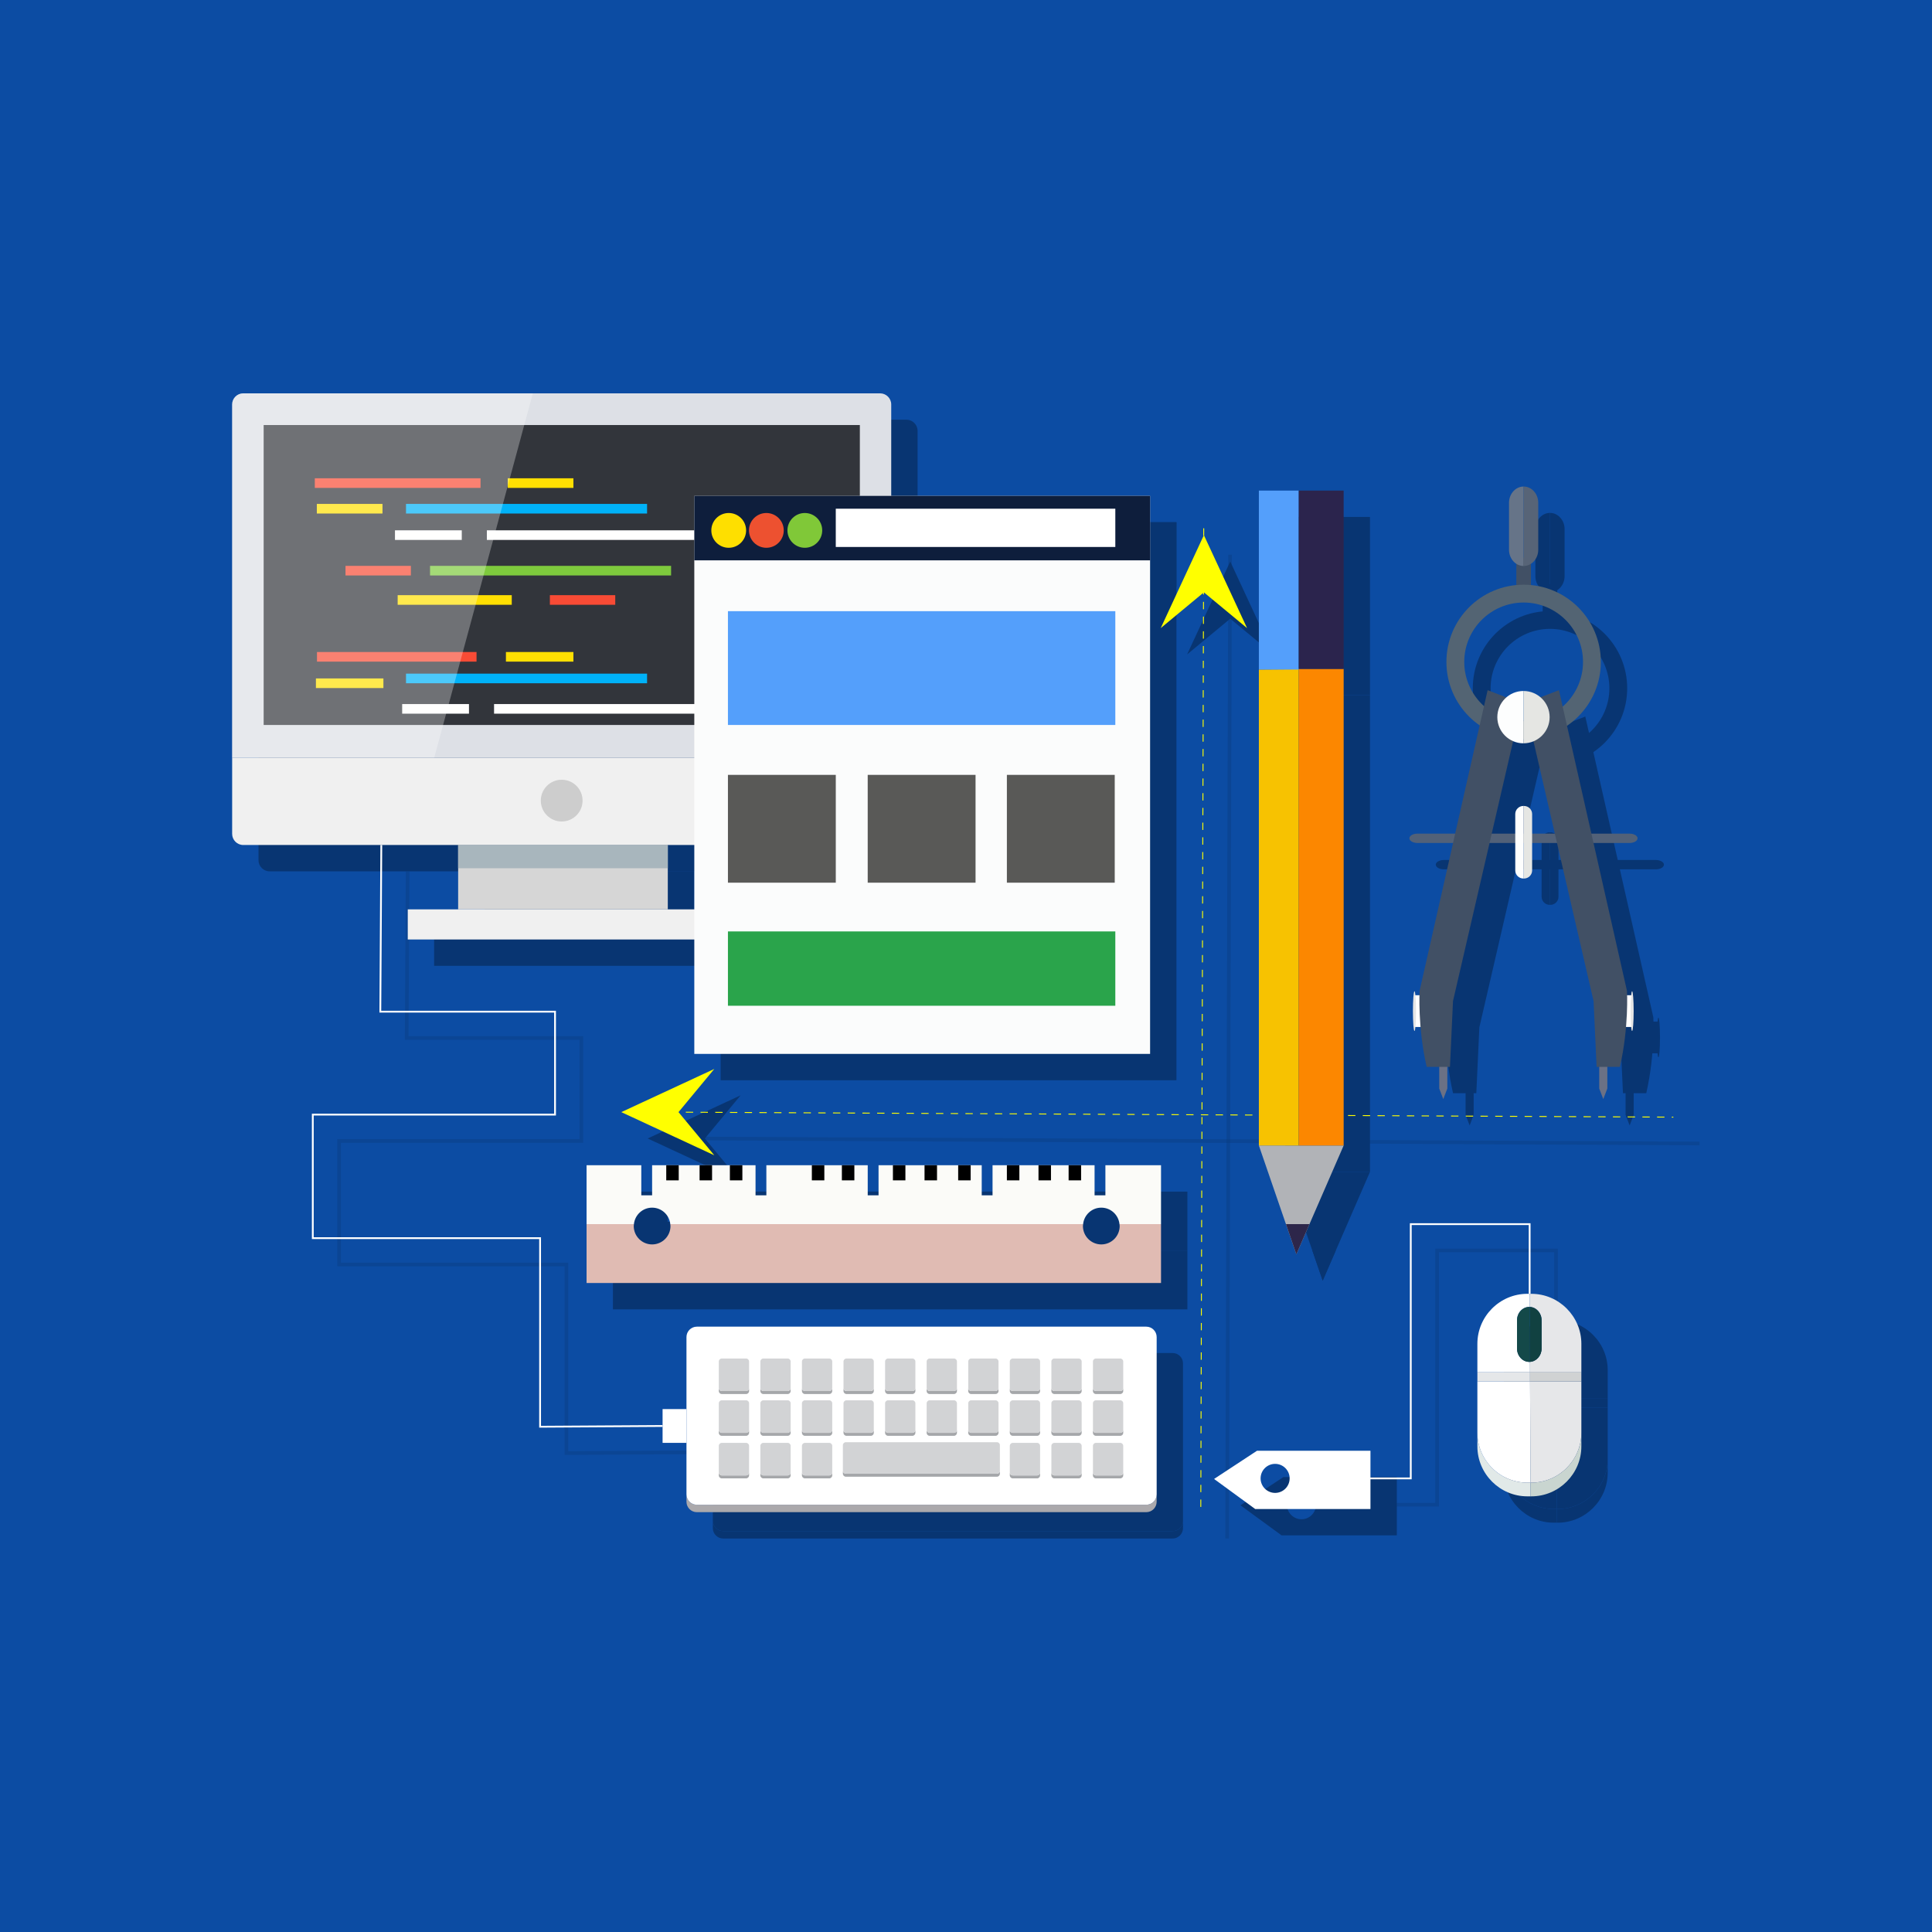 <?xml version="1.0" encoding="UTF-8" standalone="no"?>
<!DOCTYPE svg PUBLIC "-//W3C//DTD SVG 1.1//EN" "http://www.w3.org/Graphics/SVG/1.1/DTD/svg11.dtd">
<svg width="100%" height="100%" viewBox="0 0 1000 1000" version="1.1" xmlns="http://www.w3.org/2000/svg" xmlns:xlink="http://www.w3.org/1999/xlink" xml:space="preserve" xmlns:serif="http://www.serif.com/" style="fill-rule:evenodd;clip-rule:evenodd;stroke-miterlimit:10;">
    <rect x="0" y="0" width="1000" height="1000" style="fill:rgb(12,76,163);"/>
    <g transform="matrix(3.593,0,0,3.593,120.158,203.592)">
        <g transform="matrix(1,0,0,1,-46.043,-740.808)">
            <g opacity="0.3">
                <g>
                    <clipPath id="_clip1">
                        <rect x="49.84" y="744.605" width="207.618" height="161.18" clip-rule="nonzero"/>
                    </clipPath>
                    <g clip-path="url(#_clip1)">
                        <g opacity="0.3">
                            <g transform="matrix(1,0.005,0.005,-1,113.077,847.796)">
                                <clipPath id="_clip2">
                                    <path d="M0.002,-2.016L144.389,-1.305L144.376,1.305L-0.011,0.594L0.002,-2.016Z" clip-rule="nonzero"/>
                                </clipPath>
                                <g clip-path="url(#_clip2)">
                                    <path d="M-0.001,-0.356L144.38,-0.356" style="fill:none;fill-rule:nonzero;stroke:black;stroke-width:0.53px;"/>
                                </g>
                            </g>
                        </g>
                        <g opacity="0.3">
                            <g transform="matrix(-0.003,1,1,0.003,260.47,835.375)">
                                <clipPath id="_clip3">
                                    <path d="M70.65,-71.831L70.642,-69.457L-71.126,-69.932L-71.118,-72.306L70.65,-71.831Z" clip-rule="nonzero"/>
                                </clipPath>
                                <g clip-path="url(#_clip3)">
                                    <path d="M-71.119,-70.881L70.644,-70.881" style="fill:none;fill-rule:nonzero;stroke:black;stroke-width:0.53px;"/>
                                </g>
                            </g>
                        </g>
                        <g transform="matrix(1,0,0,1,209.961,868.635)">
                            <path d="M0,-15.678L-6.817,0L-12.215,-15.678L0,-15.678Z" style="fill-rule:nonzero;"/>
                        </g>
                        <g transform="matrix(-1,0.008,0.008,1,198.021,852.979)">
                            <path d="M-6.021,-68.585L-0.274,-68.585L0.275,-0.024L-5.471,0.022L-6.021,-68.585Z" style="fill-rule:nonzero;"/>
                        </g>
                        <g transform="matrix(1,0,0,1,203.492,784.296)">
                            <rect x="0" y="0" width="6.469" height="68.661"/>
                        </g>
                        <g transform="matrix(-1,0,0,1,197.746,784.394)">
                            <rect x="-5.746" y="-25.78" width="5.746" height="25.78"/>
                        </g>
                        <g transform="matrix(0,-1,-1,0,219.542,768.246)">
                            <rect x="-16.05" y="9.581" width="25.683" height="6.469"/>
                        </g>
                        <g transform="matrix(1,0,0,1,201.653,868.636)">
                            <path d="M0,-4.351L3.383,-4.351L1.491,0L0,-4.351Z" style="fill-rule:nonzero;"/>
                        </g>
                        <g transform="matrix(1,0,0,1,181.525,904.285)">
                            <path d="M0,0.427L-64.74,0.427C-65.564,0.427 -66.237,-0.247 -66.237,-1.069L-66.237,0C-66.237,0.82 -65.564,1.496 -64.74,1.496L0,1.496C0.823,1.496 1.498,0.82 1.498,0L1.498,-1.069C1.498,-0.247 0.823,0.427 0,0.427" style="fill-rule:nonzero;"/>
                        </g>
                        <g transform="matrix(1,0,0,1,183.023,880.552)">
                            <path d="M0,22.664C0,23.486 -0.675,24.16 -1.498,24.16L-66.238,24.16C-67.062,24.16 -67.735,23.486 -67.735,22.664L-67.735,-0C-67.735,-0.823 -67.062,-1.496 -66.238,-1.496L-1.498,-1.496C-0.675,-1.496 0,-0.823 0,-0L0,22.664Z" style="fill-rule:nonzero;"/>
                        </g>
                        <g transform="matrix(1,0,0,1,123.881,888.337)">
                            <path d="M0,-0.007L-3.507,-0.007C-3.743,-0.007 -3.935,-0.198 -3.935,-0.431L-3.935,-0.007C-3.935,0.23 -3.743,0.424 -3.507,0.424L0,0.424C0.235,0.424 0.427,0.23 0.427,-0.007L0.427,-0.431C0.427,-0.198 0.235,-0.007 0,-0.007" style="fill-rule:nonzero;"/>
                        </g>
                        <g transform="matrix(1,0,0,1,124.308,884.07)">
                            <path d="M0,3.836C0,4.068 -0.192,4.26 -0.427,4.26L-3.934,4.26C-4.17,4.26 -4.362,4.068 -4.362,3.836L-4.362,0.004C-4.362,-0.233 -4.17,-0.424 -3.934,-0.424L-0.427,-0.424C-0.192,-0.424 0,-0.233 0,0.004L0,3.836Z" style="fill-rule:nonzero;"/>
                        </g>
                        <g transform="matrix(1,0,0,1,129.87,888.337)">
                            <path d="M0,-0.007L-3.507,-0.007C-3.742,-0.007 -3.935,-0.198 -3.935,-0.431L-3.935,-0.007C-3.935,0.23 -3.742,0.424 -3.507,0.424L0,0.424C0.235,0.424 0.427,0.23 0.427,-0.007L0.427,-0.431C0.427,-0.198 0.235,-0.007 0,-0.007" style="fill-rule:nonzero;"/>
                        </g>
                        <g transform="matrix(1,0,0,1,130.297,884.07)">
                            <path d="M0,3.836C0,4.068 -0.192,4.26 -0.427,4.26L-3.935,4.26C-4.169,4.26 -4.362,4.068 -4.362,3.836L-4.362,0.004C-4.362,-0.233 -4.169,-0.424 -3.935,-0.424L-0.427,-0.424C-0.192,-0.424 0,-0.233 0,0.004L0,3.836Z" style="fill-rule:nonzero;"/>
                        </g>
                        <g transform="matrix(1,0,0,1,135.858,888.337)">
                            <path d="M0,-0.007L-3.507,-0.007C-3.741,-0.007 -3.935,-0.198 -3.935,-0.431L-3.935,-0.007C-3.935,0.23 -3.741,0.424 -3.507,0.424L0,0.424C0.236,0.424 0.429,0.23 0.429,-0.007L0.429,-0.431C0.429,-0.198 0.236,-0.007 0,-0.007" style="fill-rule:nonzero;"/>
                        </g>
                        <g transform="matrix(1,0,0,1,136.287,884.07)">
                            <path d="M0,3.836C0,4.068 -0.193,4.26 -0.429,4.26L-3.936,4.26C-4.17,4.26 -4.363,4.068 -4.363,3.836L-4.363,0.004C-4.363,-0.233 -4.17,-0.424 -3.936,-0.424L-0.429,-0.424C-0.193,-0.424 0,-0.233 0,0.004L0,3.836Z" style="fill-rule:nonzero;"/>
                        </g>
                        <g transform="matrix(1,0,0,1,141.847,888.337)">
                            <path d="M0,-0.007L-3.507,-0.007C-3.743,-0.007 -3.935,-0.198 -3.935,-0.431L-3.935,-0.007C-3.935,0.23 -3.743,0.424 -3.507,0.424L0,0.424C0.236,0.424 0.428,0.23 0.428,-0.007L0.428,-0.431C0.428,-0.198 0.236,-0.007 0,-0.007" style="fill-rule:nonzero;"/>
                        </g>
                        <g transform="matrix(1,0,0,1,142.274,884.07)">
                            <path d="M0,3.836C0,4.068 -0.192,4.26 -0.428,4.26L-3.935,4.26C-4.17,4.26 -4.362,4.068 -4.362,3.836L-4.362,0.004C-4.362,-0.233 -4.17,-0.424 -3.935,-0.424L-0.428,-0.424C-0.192,-0.424 0,-0.233 0,0.004L0,3.836Z" style="fill-rule:nonzero;"/>
                        </g>
                        <g transform="matrix(1,0,0,1,147.835,888.337)">
                            <path d="M0,-0.007L-3.506,-0.007C-3.742,-0.007 -3.935,-0.198 -3.935,-0.431L-3.935,-0.007C-3.935,0.23 -3.742,0.424 -3.506,0.424L0,0.424C0.234,0.424 0.429,0.23 0.429,-0.007L0.429,-0.431C0.429,-0.198 0.234,-0.007 0,-0.007" style="fill-rule:nonzero;"/>
                        </g>
                        <g transform="matrix(1,0,0,1,148.264,884.07)">
                            <path d="M0,3.836C0,4.068 -0.194,4.26 -0.429,4.26L-3.935,4.26C-4.17,4.26 -4.363,4.068 -4.363,3.836L-4.363,0.004C-4.363,-0.233 -4.17,-0.424 -3.935,-0.424L-0.429,-0.424C-0.194,-0.424 0,-0.233 0,0.004L0,3.836Z" style="fill-rule:nonzero;"/>
                        </g>
                        <g transform="matrix(1,0,0,1,153.824,888.337)">
                            <path d="M0,-0.007L-3.507,-0.007C-3.743,-0.007 -3.935,-0.198 -3.935,-0.431L-3.935,-0.007C-3.935,0.23 -3.743,0.424 -3.507,0.424L0,0.424C0.235,0.424 0.428,0.23 0.428,-0.007L0.428,-0.431C0.428,-0.198 0.235,-0.007 0,-0.007" style="fill-rule:nonzero;"/>
                        </g>
                        <g transform="matrix(1,0,0,1,154.252,884.07)">
                            <path d="M0,3.836C0,4.068 -0.193,4.26 -0.428,4.26L-3.936,4.26C-4.171,4.26 -4.363,4.068 -4.363,3.836L-4.363,0.004C-4.363,-0.233 -4.171,-0.424 -3.936,-0.424L-0.428,-0.424C-0.193,-0.424 0,-0.233 0,0.004L0,3.836Z" style="fill-rule:nonzero;"/>
                        </g>
                        <g transform="matrix(1,0,0,1,159.812,888.337)">
                            <path d="M0,-0.007L-3.507,-0.007C-3.742,-0.007 -3.936,-0.198 -3.936,-0.431L-3.936,-0.007C-3.936,0.23 -3.742,0.424 -3.507,0.424L0,0.424C0.236,0.424 0.429,0.23 0.429,-0.007L0.429,-0.431C0.429,-0.198 0.236,-0.007 0,-0.007" style="fill-rule:nonzero;"/>
                        </g>
                        <g transform="matrix(1,0,0,1,160.241,884.07)">
                            <path d="M0,3.836C0,4.068 -0.193,4.26 -0.429,4.26L-3.936,4.26C-4.17,4.26 -4.364,4.068 -4.364,3.836L-4.364,0.004C-4.364,-0.233 -4.17,-0.424 -3.936,-0.424L-0.429,-0.424C-0.193,-0.424 0,-0.233 0,0.004L0,3.836Z" style="fill-rule:nonzero;"/>
                        </g>
                        <g transform="matrix(1,0,0,1,165.802,888.337)">
                            <path d="M0,-0.007L-3.508,-0.007C-3.743,-0.007 -3.936,-0.198 -3.936,-0.431L-3.936,-0.007C-3.936,0.23 -3.743,0.424 -3.508,0.424L0,0.424C0.233,0.424 0.427,0.23 0.427,-0.007L0.427,-0.431C0.427,-0.198 0.233,-0.007 0,-0.007" style="fill-rule:nonzero;"/>
                        </g>
                        <g transform="matrix(1,0,0,1,166.229,884.07)">
                            <path d="M0,3.836C0,4.068 -0.193,4.26 -0.427,4.26L-3.935,4.26C-4.169,4.26 -4.362,4.068 -4.362,3.836L-4.362,0.004C-4.362,-0.233 -4.169,-0.424 -3.935,-0.424L-0.427,-0.424C-0.193,-0.424 0,-0.233 0,0.004L0,3.836Z" style="fill-rule:nonzero;"/>
                        </g>
                        <g transform="matrix(1,0,0,1,171.79,888.337)">
                            <path d="M0,-0.007L-3.507,-0.007C-3.743,-0.007 -3.935,-0.198 -3.935,-0.431L-3.935,-0.007C-3.935,0.23 -3.743,0.424 -3.507,0.424L0,0.424C0.235,0.424 0.428,0.23 0.428,-0.007L0.428,-0.431C0.428,-0.198 0.235,-0.007 0,-0.007" style="fill-rule:nonzero;"/>
                        </g>
                        <g transform="matrix(1,0,0,1,172.218,884.07)">
                            <path d="M0,3.836C0,4.068 -0.193,4.26 -0.428,4.26L-3.936,4.26C-4.171,4.26 -4.363,4.068 -4.363,3.836L-4.363,0.004C-4.363,-0.233 -4.171,-0.424 -3.936,-0.424L-0.428,-0.424C-0.193,-0.424 0,-0.233 0,0.004L0,3.836Z" style="fill-rule:nonzero;"/>
                        </g>
                        <g transform="matrix(1,0,0,1,177.779,888.337)">
                            <path d="M0,-0.007L-3.509,-0.007C-3.743,-0.007 -3.935,-0.198 -3.935,-0.431L-3.935,-0.007C-3.935,0.23 -3.743,0.424 -3.509,0.424L0,0.424C0.236,0.424 0.428,0.23 0.428,-0.007L0.428,-0.431C0.428,-0.198 0.236,-0.007 0,-0.007" style="fill-rule:nonzero;"/>
                        </g>
                        <g transform="matrix(1,0,0,1,178.207,884.07)">
                            <path d="M0,3.836C0,4.068 -0.192,4.26 -0.428,4.26L-3.937,4.26C-4.171,4.26 -4.363,4.068 -4.363,3.836L-4.363,0.004C-4.363,-0.233 -4.171,-0.424 -3.937,-0.424L-0.428,-0.424C-0.192,-0.424 0,-0.233 0,0.004L0,3.836Z" style="fill-rule:nonzero;"/>
                        </g>
                        <g transform="matrix(1,0,0,1,123.881,894.353)">
                            <path d="M0,-0.002L-3.507,-0.002C-3.743,-0.002 -3.935,-0.193 -3.935,-0.429L-3.935,-0.002C-3.935,0.235 -3.743,0.427 -3.507,0.427L0,0.427C0.235,0.427 0.427,0.235 0.427,-0.002L0.427,-0.429C0.427,-0.193 0.235,-0.002 0,-0.002" style="fill-rule:nonzero;"/>
                        </g>
                        <g transform="matrix(1,0,0,1,124.308,890.09)">
                            <path d="M0,3.834C0,4.069 -0.192,4.261 -0.427,4.261L-3.934,4.261C-4.17,4.261 -4.362,4.069 -4.362,3.834L-4.362,0.003C-4.362,-0.235 -4.17,-0.427 -3.934,-0.427L-0.427,-0.427C-0.192,-0.427 0,-0.235 0,0.003L0,3.834Z" style="fill-rule:nonzero;"/>
                        </g>
                        <g transform="matrix(1,0,0,1,129.87,894.353)">
                            <path d="M0,-0.002L-3.507,-0.002C-3.742,-0.002 -3.935,-0.193 -3.935,-0.429L-3.935,-0.002C-3.935,0.235 -3.742,0.427 -3.507,0.427L0,0.427C0.235,0.427 0.427,0.235 0.427,-0.002L0.427,-0.429C0.427,-0.193 0.235,-0.002 0,-0.002" style="fill-rule:nonzero;"/>
                        </g>
                        <g transform="matrix(1,0,0,1,130.297,890.09)">
                            <path d="M0,3.834C0,4.069 -0.192,4.261 -0.427,4.261L-3.935,4.261C-4.169,4.261 -4.362,4.069 -4.362,3.834L-4.362,0.003C-4.362,-0.235 -4.169,-0.427 -3.935,-0.427L-0.427,-0.427C-0.192,-0.427 0,-0.235 0,0.003L0,3.834Z" style="fill-rule:nonzero;"/>
                        </g>
                        <g transform="matrix(1,0,0,1,135.858,894.353)">
                            <path d="M0,-0.002L-3.507,-0.002C-3.741,-0.002 -3.935,-0.193 -3.935,-0.429L-3.935,-0.002C-3.935,0.235 -3.741,0.427 -3.507,0.427L0,0.427C0.236,0.427 0.429,0.235 0.429,-0.002L0.429,-0.429C0.429,-0.193 0.236,-0.002 0,-0.002" style="fill-rule:nonzero;"/>
                        </g>
                        <g transform="matrix(1,0,0,1,136.287,890.09)">
                            <path d="M0,3.834C0,4.069 -0.193,4.261 -0.429,4.261L-3.936,4.261C-4.17,4.261 -4.363,4.069 -4.363,3.834L-4.363,0.003C-4.363,-0.235 -4.17,-0.427 -3.936,-0.427L-0.429,-0.427C-0.193,-0.427 0,-0.235 0,0.003L0,3.834Z" style="fill-rule:nonzero;"/>
                        </g>
                        <g transform="matrix(1,0,0,1,141.847,894.353)">
                            <path d="M0,-0.002L-3.507,-0.002C-3.743,-0.002 -3.935,-0.193 -3.935,-0.429L-3.935,-0.002C-3.935,0.235 -3.743,0.427 -3.507,0.427L0,0.427C0.236,0.427 0.428,0.235 0.428,-0.002L0.428,-0.429C0.428,-0.193 0.236,-0.002 0,-0.002" style="fill-rule:nonzero;"/>
                        </g>
                        <g transform="matrix(1,0,0,1,142.274,890.09)">
                            <path d="M0,3.834C0,4.069 -0.192,4.261 -0.428,4.261L-3.935,4.261C-4.17,4.261 -4.362,4.069 -4.362,3.834L-4.362,0.003C-4.362,-0.235 -4.17,-0.427 -3.935,-0.427L-0.428,-0.427C-0.192,-0.427 0,-0.235 0,0.003L0,3.834Z" style="fill-rule:nonzero;"/>
                        </g>
                        <g transform="matrix(1,0,0,1,147.835,894.353)">
                            <path d="M0,-0.002L-3.506,-0.002C-3.742,-0.002 -3.935,-0.193 -3.935,-0.429L-3.935,-0.002C-3.935,0.235 -3.742,0.427 -3.506,0.427L0,0.427C0.234,0.427 0.429,0.235 0.429,-0.002L0.429,-0.429C0.429,-0.193 0.234,-0.002 0,-0.002" style="fill-rule:nonzero;"/>
                        </g>
                        <g transform="matrix(1,0,0,1,148.264,890.09)">
                            <path d="M0,3.834C0,4.069 -0.194,4.261 -0.429,4.261L-3.935,4.261C-4.17,4.261 -4.363,4.069 -4.363,3.834L-4.363,0.003C-4.363,-0.235 -4.17,-0.427 -3.935,-0.427L-0.429,-0.427C-0.194,-0.427 0,-0.235 0,0.003L0,3.834Z" style="fill-rule:nonzero;"/>
                        </g>
                        <g transform="matrix(1,0,0,1,153.824,894.353)">
                            <path d="M0,-0.002L-3.507,-0.002C-3.743,-0.002 -3.935,-0.193 -3.935,-0.429L-3.935,-0.002C-3.935,0.235 -3.743,0.427 -3.507,0.427L0,0.427C0.235,0.427 0.428,0.235 0.428,-0.002L0.428,-0.429C0.428,-0.193 0.235,-0.002 0,-0.002" style="fill-rule:nonzero;"/>
                        </g>
                        <g transform="matrix(1,0,0,1,154.252,890.09)">
                            <path d="M0,3.834C0,4.069 -0.193,4.261 -0.428,4.261L-3.936,4.261C-4.171,4.261 -4.363,4.069 -4.363,3.834L-4.363,0.003C-4.363,-0.235 -4.171,-0.427 -3.936,-0.427L-0.428,-0.427C-0.193,-0.427 0,-0.235 0,0.003L0,3.834Z" style="fill-rule:nonzero;"/>
                        </g>
                        <g transform="matrix(1,0,0,1,159.812,894.353)">
                            <path d="M0,-0.002L-3.507,-0.002C-3.742,-0.002 -3.936,-0.193 -3.936,-0.429L-3.936,-0.002C-3.936,0.235 -3.742,0.427 -3.507,0.427L0,0.427C0.236,0.427 0.429,0.235 0.429,-0.002L0.429,-0.429C0.429,-0.193 0.236,-0.002 0,-0.002" style="fill-rule:nonzero;"/>
                        </g>
                        <g transform="matrix(1,0,0,1,160.241,890.09)">
                            <path d="M0,3.834C0,4.069 -0.193,4.261 -0.429,4.261L-3.936,4.261C-4.17,4.261 -4.364,4.069 -4.364,3.834L-4.364,0.003C-4.364,-0.235 -4.17,-0.427 -3.936,-0.427L-0.429,-0.427C-0.193,-0.427 0,-0.235 0,0.003L0,3.834Z" style="fill-rule:nonzero;"/>
                        </g>
                        <g transform="matrix(1,0,0,1,165.802,894.353)">
                            <path d="M0,-0.002L-3.508,-0.002C-3.743,-0.002 -3.936,-0.193 -3.936,-0.429L-3.936,-0.002C-3.936,0.235 -3.743,0.427 -3.508,0.427L0,0.427C0.233,0.427 0.427,0.235 0.427,-0.002L0.427,-0.429C0.427,-0.193 0.233,-0.002 0,-0.002" style="fill-rule:nonzero;"/>
                        </g>
                        <g transform="matrix(1,0,0,1,166.229,890.09)">
                            <path d="M0,3.834C0,4.069 -0.193,4.261 -0.427,4.261L-3.935,4.261C-4.169,4.261 -4.362,4.069 -4.362,3.834L-4.362,0.003C-4.362,-0.235 -4.169,-0.427 -3.935,-0.427L-0.427,-0.427C-0.193,-0.427 0,-0.235 0,0.003L0,3.834Z" style="fill-rule:nonzero;"/>
                        </g>
                        <g transform="matrix(1,0,0,1,171.79,894.353)">
                            <path d="M0,-0.002L-3.507,-0.002C-3.743,-0.002 -3.935,-0.193 -3.935,-0.429L-3.935,-0.002C-3.935,0.235 -3.743,0.427 -3.507,0.427L0,0.427C0.235,0.427 0.428,0.235 0.428,-0.002L0.428,-0.429C0.428,-0.193 0.235,-0.002 0,-0.002" style="fill-rule:nonzero;"/>
                        </g>
                        <g transform="matrix(1,0,0,1,172.218,890.09)">
                            <path d="M0,3.834C0,4.069 -0.193,4.261 -0.428,4.261L-3.936,4.261C-4.171,4.261 -4.363,4.069 -4.363,3.834L-4.363,0.003C-4.363,-0.235 -4.171,-0.427 -3.936,-0.427L-0.428,-0.427C-0.193,-0.427 0,-0.235 0,0.003L0,3.834Z" style="fill-rule:nonzero;"/>
                        </g>
                        <g transform="matrix(1,0,0,1,177.779,894.353)">
                            <path d="M0,-0.002L-3.509,-0.002C-3.743,-0.002 -3.935,-0.193 -3.935,-0.429L-3.935,-0.002C-3.935,0.235 -3.743,0.427 -3.509,0.427L0,0.427C0.236,0.427 0.428,0.235 0.428,-0.002L0.428,-0.429C0.428,-0.193 0.236,-0.002 0,-0.002" style="fill-rule:nonzero;"/>
                        </g>
                        <g transform="matrix(1,0,0,1,178.207,890.09)">
                            <path d="M0,3.834C0,4.069 -0.192,4.261 -0.428,4.261L-3.937,4.261C-4.171,4.261 -4.363,4.069 -4.363,3.834L-4.363,0.003C-4.363,-0.235 -4.171,-0.427 -3.937,-0.427L-0.428,-0.427C-0.192,-0.427 0,-0.235 0,0.003L0,3.834Z" style="fill-rule:nonzero;"/>
                        </g>
                        <g transform="matrix(1,0,0,1,123.881,900.481)">
                            <path d="M0,0.005L-3.507,0.005C-3.743,0.005 -3.935,-0.188 -3.935,-0.426L-3.935,0.005C-3.935,0.238 -3.743,0.431 -3.507,0.431L0,0.431C0.235,0.431 0.427,0.238 0.427,0.005L0.427,-0.426C0.427,-0.188 0.235,0.005 0,0.005" style="fill-rule:nonzero;"/>
                        </g>
                        <g transform="matrix(1,0,0,1,124.308,896.228)">
                            <path d="M0,3.827C0,4.064 -0.192,4.258 -0.427,4.258L-3.934,4.258C-4.17,4.258 -4.362,4.064 -4.362,3.827L-4.362,-0.005C-4.362,-0.239 -4.17,-0.431 -3.934,-0.431L-0.427,-0.431C-0.192,-0.431 0,-0.239 0,-0.005L0,3.827Z" style="fill-rule:nonzero;"/>
                        </g>
                        <g transform="matrix(1,0,0,1,129.87,900.481)">
                            <path d="M0,0.005L-3.507,0.005C-3.742,0.005 -3.935,-0.188 -3.935,-0.426L-3.935,0.005C-3.935,0.238 -3.742,0.431 -3.507,0.431L0,0.431C0.235,0.431 0.427,0.238 0.427,0.005L0.427,-0.426C0.427,-0.188 0.235,0.005 0,0.005" style="fill-rule:nonzero;"/>
                        </g>
                        <g transform="matrix(1,0,0,1,130.297,896.228)">
                            <path d="M0,3.827C0,4.064 -0.192,4.258 -0.427,4.258L-3.935,4.258C-4.169,4.258 -4.362,4.064 -4.362,3.827L-4.362,-0.005C-4.362,-0.239 -4.169,-0.431 -3.935,-0.431L-0.427,-0.431C-0.192,-0.431 0,-0.239 0,-0.005L0,3.827Z" style="fill-rule:nonzero;"/>
                        </g>
                        <g transform="matrix(1,0,0,1,135.858,900.481)">
                            <path d="M0,0.005L-3.507,0.005C-3.741,0.005 -3.935,-0.188 -3.935,-0.426L-3.935,0.005C-3.935,0.238 -3.741,0.431 -3.507,0.431L0,0.431C0.236,0.431 0.429,0.238 0.429,0.005L0.429,-0.426C0.429,-0.188 0.236,0.005 0,0.005" style="fill-rule:nonzero;"/>
                        </g>
                        <g transform="matrix(1,0,0,1,136.287,896.228)">
                            <path d="M0,3.827C0,4.064 -0.193,4.258 -0.429,4.258L-3.936,4.258C-4.17,4.258 -4.363,4.064 -4.363,3.827L-4.363,-0.005C-4.363,-0.239 -4.17,-0.431 -3.936,-0.431L-0.429,-0.431C-0.193,-0.431 0,-0.239 0,-0.005L0,3.827Z" style="fill-rule:nonzero;"/>
                        </g>
                        <g transform="matrix(1,0,0,1,165.802,900.481)">
                            <path d="M0,0.005L-3.508,0.005C-3.743,0.005 -3.936,-0.188 -3.936,-0.426L-3.936,0.005C-3.936,0.238 -3.743,0.431 -3.508,0.431L0,0.431C0.233,0.431 0.427,0.238 0.427,0.005L0.427,-0.426C0.427,-0.188 0.233,0.005 0,0.005" style="fill-rule:nonzero;"/>
                        </g>
                        <g transform="matrix(1,0,0,1,166.229,896.228)">
                            <path d="M0,3.827C0,4.064 -0.193,4.258 -0.427,4.258L-3.935,4.258C-4.169,4.258 -4.362,4.064 -4.362,3.827L-4.362,-0.005C-4.362,-0.239 -4.169,-0.431 -3.935,-0.431L-0.427,-0.431C-0.193,-0.431 0,-0.239 0,-0.005L0,3.827Z" style="fill-rule:nonzero;"/>
                        </g>
                        <g transform="matrix(1,0,0,1,171.79,900.481)">
                            <path d="M0,0.005L-3.507,0.005C-3.743,0.005 -3.935,-0.188 -3.935,-0.426L-3.935,0.005C-3.935,0.238 -3.743,0.431 -3.507,0.431L0,0.431C0.235,0.431 0.428,0.238 0.428,0.005L0.428,-0.426C0.428,-0.188 0.235,0.005 0,0.005" style="fill-rule:nonzero;"/>
                        </g>
                        <g transform="matrix(1,0,0,1,172.218,896.228)">
                            <path d="M0,3.827C0,4.064 -0.193,4.258 -0.428,4.258L-3.936,4.258C-4.171,4.258 -4.363,4.064 -4.363,3.827L-4.363,-0.005C-4.363,-0.239 -4.171,-0.431 -3.936,-0.431L-0.428,-0.431C-0.193,-0.431 0,-0.239 0,-0.005L0,3.827Z" style="fill-rule:nonzero;"/>
                        </g>
                        <g transform="matrix(1,0,0,1,177.779,900.481)">
                            <path d="M0,0.005L-3.509,0.005C-3.743,0.005 -3.935,-0.188 -3.935,-0.426L-3.935,0.005C-3.935,0.238 -3.743,0.431 -3.509,0.431L0,0.431C0.236,0.431 0.428,0.238 0.428,0.005L0.428,-0.426C0.428,-0.188 0.236,0.005 0,0.005" style="fill-rule:nonzero;"/>
                        </g>
                        <g transform="matrix(1,0,0,1,178.207,896.228)">
                            <path d="M0,3.827C0,4.064 -0.192,4.258 -0.428,4.258L-3.937,4.258C-4.171,4.258 -4.363,4.064 -4.363,3.827L-4.363,-0.005C-4.363,-0.239 -4.171,-0.431 -3.937,-0.431L-0.428,-0.431C-0.192,-0.431 0,-0.239 0,-0.005L0,3.827Z" style="fill-rule:nonzero;"/>
                        </g>
                        <g transform="matrix(1,0,0,1,160.01,900.245)">
                            <path d="M0,-0.002L-21.763,-0.002C-21.997,-0.002 -22.188,-0.193 -22.188,-0.43L-22.188,-0.002C-22.188,0.233 -21.997,0.428 -21.763,0.428L0,0.428C0.235,0.428 0.428,0.233 0.428,-0.002L0.428,-0.43C0.428,-0.193 0.235,-0.002 0,-0.002" style="fill-rule:nonzero;"/>
                        </g>
                        <g transform="matrix(1,0,0,1,160.439,896.127)">
                            <path d="M0,3.688C0,3.924 -0.193,4.116 -0.428,4.116L-22.191,4.116C-22.425,4.116 -22.617,3.924 -22.617,3.688L-22.617,-0C-22.617,-0.237 -22.425,-0.428 -22.191,-0.428L-0.428,-0.428C-0.193,-0.428 0,-0.237 0,-0L0,3.688Z" style="fill-rule:nonzero;"/>
                        </g>
                        <g transform="matrix(1,0,0,1,110.339,858.175)">
                            <path d="M0,3.738C1.368,3.738 2.48,4.779 2.619,6.11L62.089,6.11C62.229,4.779 63.34,3.738 64.709,3.738C66.077,3.738 67.189,4.779 67.329,6.11L73.313,6.11L73.313,-2.372L65.299,-2.372L65.299,1.964L63.74,1.964L63.74,-2.372L49.042,-2.372L49.042,1.964L47.482,1.964L47.482,-2.372L32.62,-2.372L32.62,1.964L31.061,1.964L31.061,-2.372L16.459,-2.372L16.459,1.964L14.899,1.964L14.899,-2.372L0,-2.372L0,1.964L-1.559,1.964L-1.559,-2.372L-9.442,-2.372L-9.442,6.11L-2.62,6.11C-2.481,4.779 -1.368,3.738 0,3.738" style="fill-rule:nonzero;"/>
                        </g>
                        <g transform="matrix(1,0,0,1,177.668,872.767)">
                            <path d="M0,-8.482C0.009,-8.389 0.027,-8.299 0.027,-8.208C0.027,-6.745 -1.158,-5.559 -2.62,-5.559C-4.081,-5.559 -5.267,-6.745 -5.267,-8.208C-5.267,-8.299 -5.249,-8.389 -5.239,-8.482L-64.709,-8.482C-64.7,-8.389 -64.682,-8.299 -64.682,-8.208C-64.682,-6.745 -65.867,-5.559 -67.329,-5.559C-68.791,-5.559 -69.976,-6.745 -69.976,-8.208C-69.976,-8.299 -69.958,-8.389 -69.948,-8.482L-76.771,-8.482L-76.771,0L5.984,0L5.984,-8.482L0,-8.482Z" style="fill-rule:nonzero;"/>
                        </g>
                        <g transform="matrix(-1,0,0,1,226.55,776.929)">
                            <rect x="112.376" y="78.873" width="1.798" height="2.178"/>
                        </g>
                        <g transform="matrix(-1,0,0,1,236.152,776.929)">
                            <rect x="117.177" y="78.873" width="1.798" height="2.178"/>
                        </g>
                        <g transform="matrix(-1,0,0,1,244.884,776.929)">
                            <rect x="121.543" y="78.873" width="1.798" height="2.178"/>
                        </g>
                        <g transform="matrix(-1,0,0,1,268.499,776.929)">
                            <rect x="133.35" y="78.873" width="1.799" height="2.178"/>
                        </g>
                        <g transform="matrix(-1,0,0,1,277.15,776.929)">
                            <rect x="137.676" y="78.873" width="1.798" height="2.178"/>
                        </g>
                        <g transform="matrix(-1,0,0,1,291.858,776.929)">
                            <rect x="145.03" y="78.873" width="1.798" height="2.178"/>
                        </g>
                        <g transform="matrix(-1,0,0,1,300.966,776.929)">
                            <rect x="149.584" y="78.873" width="1.798" height="2.178"/>
                        </g>
                        <g transform="matrix(-1,0,0,1,310.658,776.929)">
                            <rect x="154.43" y="78.873" width="1.798" height="2.178"/>
                        </g>
                        <g transform="matrix(-1,0,0,1,324.692,776.929)">
                            <rect x="161.447" y="78.873" width="1.798" height="2.178"/>
                        </g>
                        <g transform="matrix(-1,0,0,1,333.8,776.929)">
                            <rect x="166.001" y="78.873" width="1.798" height="2.178"/>
                        </g>
                        <g transform="matrix(-1,0,0,1,342.479,776.929)">
                            <rect x="170.34" y="78.873" width="1.799" height="2.178"/>
                        </g>
                        <g transform="matrix(1,0,0,1,49.84,809.669)">
                            <path d="M0,-12.593L0,-1.6C0,-0.719 0.721,0 1.601,0L93.345,0C94.224,0 94.945,-0.719 94.945,-1.6L94.945,-12.593L0,-12.593Z" style="fill-rule:nonzero;"/>
                        </g>
                        <g transform="matrix(1,0,0,1,144.785,795.478)">
                            <path d="M0,-49.275C0,-50.152 -0.721,-50.873 -1.601,-50.873L-93.345,-50.873C-94.224,-50.873 -94.945,-50.152 -94.945,-49.275L-94.945,1.598L0,1.598L0,-49.275Z" style="fill-rule:nonzero;"/>
                        </g>
                        <g transform="matrix(-1,0,0,1,194.996,691.757)">
                            <rect x="82.397" y="117.912" width="30.202" height="9.272"/>
                        </g>
                        <g transform="matrix(-1,0,0,1,194.582,705.369)">
                            <rect x="75.138" y="113.572" width="44.306" height="4.34"/>
                        </g>
                        <g transform="matrix(-1,0,0,1,194.996,685.832)">
                            <rect x="82.397" y="123.836" width="30.202" height="3.349"/>
                        </g>
                        <g transform="matrix(0,-1,-1,0,97.312,800.266)">
                            <path d="M-3.008,-3.008C-4.669,-3.008 -6.018,-1.661 -6.018,-0.001C-6.018,1.66 -4.669,3.008 -3.008,3.008C-1.346,3.008 0.001,1.66 0.001,-0.001C0.001,-1.661 -1.346,-3.008 -3.008,-3.008" style="fill-rule:nonzero;"/>
                        </g>
                        <g transform="matrix(1,0,0,1,0,604.695)">
                            <rect x="54.379" y="144.475" width="85.886" height="43.208"/>
                        </g>
                        <g transform="matrix(-1,0,0,1,147.369,578.214)">
                            <rect x="61.747" y="178.627" width="23.875" height="1.385"/>
                        </g>
                        <g transform="matrix(-1,0,0,1,141.757,603.443)">
                            <rect x="66.17" y="166.012" width="9.417" height="1.386"/>
                        </g>
                        <g transform="matrix(-1,0,0,1,200.641,611.89)">
                            <rect x="95.612" y="161.789" width="9.417" height="1.385"/>
                        </g>
                        <g transform="matrix(-1,0,0,1,147.105,628.269)">
                            <rect x="62.06" y="153.599" width="22.985" height="1.386"/>
                        </g>
                        <g transform="matrix(-1,0,0,1,184.496,585.595)">
                            <rect x="74.884" y="174.936" width="34.728" height="1.386"/>
                        </g>
                        <g transform="matrix(-1,0,0,1,184.496,634.499)">
                            <rect x="74.884" y="150.484" width="34.728" height="1.386"/>
                        </g>
                        <g transform="matrix(-1,0,0,1,191.42,603.443)">
                            <rect x="78.346" y="166.012" width="34.728" height="1.386"/>
                        </g>
                        <g transform="matrix(-1,0,0,1,207.796,593.207)">
                            <rect x="86.534" y="171.13" width="34.728" height="1.386"/>
                        </g>
                        <g transform="matrix(-1,0,0,1,156.213,593.207)">
                            <rect x="73.295" y="171.13" width="9.623" height="1.386"/>
                        </g>
                        <g transform="matrix(-1,0,0,1,209.87,643.263)">
                            <rect x="87.571" y="146.103" width="34.728" height="1.384"/>
                        </g>
                        <g transform="matrix(-1,0,0,1,158.289,643.263)">
                            <rect x="74.333" y="146.103" width="9.623" height="1.384"/>
                        </g>
                        <g transform="matrix(-1,0,0,1,188.544,578.214)">
                            <rect x="89.543" y="178.627" width="9.458" height="1.385"/>
                        </g>
                        <g transform="matrix(-1,0,0,1,133.538,585.595)">
                            <rect x="62.04" y="174.936" width="9.458" height="1.386"/>
                        </g>
                        <g transform="matrix(-1,0,0,1,163.804,611.89)">
                            <rect x="73.684" y="161.789" width="16.436" height="1.385"/>
                        </g>
                        <g transform="matrix(-1,0,0,1,188.28,628.269)">
                            <rect x="89.279" y="153.599" width="9.722" height="1.386"/>
                        </g>
                        <g transform="matrix(-1,0,0,1,133.536,635.882)">
                            <rect x="61.907" y="149.793" width="9.722" height="1.385"/>
                        </g>
                        <g opacity="0.3">
                            <g transform="matrix(1,0,0,1,51.44,797.076)">
                                <path d="M0,-52.471C-0.879,-52.471 -1.601,-51.75 -1.601,-50.873L-1.601,0L27.516,0L41.714,-52.471L0,-52.471Z" style="fill-rule:nonzero;"/>
                            </g>
                        </g>
                        <g transform="matrix(-1,0,0,1,298.494,662.285)">
                            <rect x="116.417" y="97.089" width="65.66" height="80.39"/>
                        </g>
                        <g transform="matrix(-1,0,0,1,298.494,591.184)">
                            <rect x="116.417" y="168.19" width="65.66" height="9.289"/>
                        </g>
                        <g transform="matrix(-1,0,0,1,313.864,591.107)">
                            <rect x="136.797" y="170.116" width="40.27" height="5.514"/>
                        </g>
                        <g transform="matrix(-1,0,0,1,298.329,631.509)">
                            <rect x="121.262" y="144.475" width="55.805" height="16.394"/>
                        </g>
                        <g transform="matrix(-1,0,0,1,298.329,718.094)">
                            <rect x="121.262" y="104.027" width="55.805" height="10.705"/>
                        </g>
                        <g transform="matrix(-1,0,0,1,258.058,677.813)">
                            <rect x="121.261" y="121.755" width="15.536" height="15.53"/>
                        </g>
                        <g transform="matrix(-1,0,0,1,298.328,677.813)">
                            <rect x="141.396" y="121.755" width="15.536" height="15.53"/>
                        </g>
                        <g transform="matrix(-1,0,0,1,338.428,677.813)">
                            <rect x="161.446" y="121.755" width="15.536" height="15.53"/>
                        </g>
                        <g transform="matrix(0,-1,-1,0,121.373,761.843)">
                            <path d="M-2.505,-2.507C-3.89,-2.507 -5.011,-1.384 -5.011,-0.002C-5.011,1.382 -3.89,2.505 -2.505,2.505C-1.122,2.505 -0.001,1.382 -0.001,-0.002C-0.001,-1.384 -1.122,-2.507 -2.505,-2.507" style="fill-rule:nonzero;"/>
                        </g>
                        <g transform="matrix(0,-1,-1,0,126.796,761.843)">
                            <path d="M-2.505,-2.507C-3.89,-2.507 -5.011,-1.384 -5.011,-0.001C-5.011,1.383 -3.89,2.505 -2.505,2.505C-1.122,2.505 -0.001,1.383 -0.001,-0.001C-0.001,-1.384 -1.122,-2.507 -2.505,-2.507" style="fill-rule:nonzero;"/>
                        </g>
                        <g transform="matrix(0,-1,-1,0,132.338,761.843)">
                            <path d="M-2.505,-2.507C-3.89,-2.507 -5.011,-1.384 -5.011,-0.002C-5.011,1.382 -3.89,2.505 -2.505,2.505C-1.122,2.505 -0.001,1.382 -0.001,-0.002C-0.001,-1.384 -1.122,-2.507 -2.505,-2.507" style="fill-rule:nonzero;"/>
                        </g>
                        <g transform="matrix(-0.638,-0.77,-0.77,0.638,113.114,839.026)">
                            <path d="M-15.76,5.031L-7.683,5.031L-6.182,-2.906L-2.424,11.377L-15.76,5.031Z" style="fill-rule:nonzero;"/>
                        </g>
                        <g transform="matrix(0.77,-0.638,-0.638,-0.77,189.311,780.853)">
                            <path d="M-2.843,5.508L5.234,5.508L6.736,-2.428L10.493,11.856L-2.843,5.508Z" style="fill-rule:nonzero;"/>
                        </g>
                        <g transform="matrix(1,0,0,1,237.003,896.302)">
                            <path d="M0,5.227L-0.123,5.227L-0.113,7.198L0,7.198C3.961,7.198 7.201,3.956 7.201,-0.003L7.201,-1.971C7.201,1.988 3.961,5.227 0,5.227" style="fill-rule:nonzero;"/>
                        </g>
                        <g transform="matrix(1,0,0,1,236.424,896.302)">
                            <path d="M0,5.227C-3.959,5.227 -7.199,1.988 -7.199,-1.971L-7.199,-0.003C-7.199,3.956 -3.959,7.198 0,7.198L0.466,7.198L0.456,5.227L0,5.227Z" style="fill-rule:nonzero;"/>
                        </g>
                        <g transform="matrix(1,0,0,1,237.003,901.529)">
                            <path d="M0,-27.204L-0.25,-27.204L-0.241,-25.316C0.708,-25.283 1.473,-24.434 1.473,-23.396L1.473,-19.32C1.473,-18.297 0.726,-17.456 -0.204,-17.401L-0.197,-15.895L7.198,-15.895L7.198,-14.578L-0.19,-14.578L-0.123,0L0,0C3.961,0 7.201,-3.239 7.201,-7.198L7.201,-20.002C7.201,-23.966 3.961,-27.204 0,-27.204" style="fill-rule:nonzero;"/>
                        </g>
                        <g transform="matrix(1,0,0,1,236.424,874.325)">
                            <path d="M0,27.204L0.456,27.204L0.389,12.626L-7.199,12.626L-7.199,11.308L0.382,11.308L0.375,9.803C0.345,9.803 0.314,9.807 0.283,9.807C-0.691,9.807 -1.488,8.941 -1.488,7.884L-1.488,3.808C-1.488,2.749 -0.691,1.886 0.283,1.886C0.3,1.886 0.321,1.888 0.338,1.888L0.329,0L0,0C-3.959,0 -7.199,3.238 -7.199,7.202L-7.199,20.006C-7.199,23.965 -3.959,27.204 0,27.204" style="fill-rule:nonzero;"/>
                        </g>
                        <g transform="matrix(0,-1,-1,0,241.163,882.595)">
                            <rect x="-4.356" y="-3.039" width="1.317" height="7.395"/>
                        </g>
                        <g transform="matrix(1,0,0,1,229.225,885.634)">
                            <rect x="0" y="0" width="7.582" height="1.317"/>
                        </g>
                        <g transform="matrix(0,-1,-1,0,239.658,879.313)">
                            <path d="M-2.895,1.182L1.181,1.182C2.219,1.182 3.068,1.947 3.101,2.895L-4.814,2.859C-4.759,1.929 -3.918,1.182 -2.895,1.182" style="fill-rule:nonzero;"/>
                        </g>
                        <g transform="matrix(1,0,0,1,234.936,882.209)">
                            <path d="M0,-4.077L0,-0.001C0,1.057 0.797,1.922 1.771,1.922C1.803,1.922 1.833,1.918 1.863,1.918L1.827,-5.997C1.809,-5.997 1.788,-5.999 1.771,-5.999C0.797,-5.999 0,-5.136 0,-4.077" style="fill-rule:nonzero;"/>
                        </g>
                        <g opacity="0.3">
                            <g transform="matrix(0,-1,-1,0,215.084,869.202)">
                                <clipPath id="_clip4">
                                    <rect x="-32.659" y="-22.619" width="38.525" height="27.742" clip-rule="nonzero"/>
                                </clipPath>
                                <g clip-path="url(#_clip4)">
                                    <path d="M-5.122,-21.67L4.918,-21.67L4.918,-4.544L-31.709,-4.544L-31.709,5.122" style="fill:none;fill-rule:nonzero;stroke:black;stroke-width:0.53px;"/>
                                </g>
                            </g>
                        </g>
                        <g transform="matrix(1,0,0,1,200.088,899.25)">
                            <path d="M0,3.754C-1.155,3.754 -2.092,2.817 -2.092,1.661C-2.092,0.506 -1.155,-0.43 0,-0.43C1.155,-0.43 2.092,0.506 2.092,1.661C2.092,2.817 1.155,3.754 0,3.754M-2.61,-2.319L-8.792,1.745L-2.873,6.073L13.735,6.073L13.735,-2.319L-2.61,-2.319Z" style="fill-rule:nonzero;"/>
                        </g>
                        <g transform="matrix(-1,0,0,1,227.135,849.873)">
                            <rect x="111.847" y="41.056" width="3.441" height="4.868"/>
                        </g>
                        <g opacity="0.3">
                            <g transform="matrix(1,0,0,1,111.847,809.779)">
                                <clipPath id="_clip5">
                                    <rect x="-51.34" y="-0.116" width="51.346" height="84.765" clip-rule="nonzero"/>
                                </clipPath>
                                <g clip-path="url(#_clip5)">
                                    <path d="M0,83.584L-17.646,83.694L-17.646,56.525L-50.391,56.525L-50.391,38.729L-15.494,38.729L-15.494,23.898L-40.662,23.898L-40.519,-0.11" style="fill:none;fill-rule:nonzero;stroke:black;stroke-width:0.53px;"/>
                                </g>
                            </g>
                        </g>
                        <g transform="matrix(-1,0,0,1,471.775,604.473)">
                            <rect x="234.835" y="163.814" width="2.105" height="4.752"/>
                        </g>
                        <g transform="matrix(0,1,1,0,238.223,762.7)">
                            <path d="M-2.336,-4.441L4.44,-4.441C5.727,-4.441 6.775,-3.493 6.775,-2.336L-4.67,-2.336C-4.67,-3.493 -3.619,-4.441 -2.336,-4.441" style="fill-rule:nonzero;"/>
                        </g>
                        <g transform="matrix(0,1,1,0,242.663,762.7)">
                            <path d="M-4.67,-6.775L6.775,-6.775C6.775,-5.617 5.726,-4.67 4.44,-4.67L-2.336,-4.67C-3.619,-4.67 -4.67,-5.617 -4.67,-6.775" style="fill-rule:nonzero;"/>
                        </g>
                        <g transform="matrix(1,0,0,1,235.888,774.739)">
                            <path d="M0,17.111C-4.717,17.111 -8.554,13.273 -8.554,8.555C-8.554,3.838 -4.717,0.001 0,0.001C4.718,0.001 8.555,3.838 8.555,8.555C8.555,13.273 4.718,17.111 0,17.111M0,-2.567C-6.144,-2.567 -11.123,2.415 -11.123,8.555C-11.123,14.699 -6.144,19.678 0,19.678C6.143,19.678 11.123,14.699 11.123,8.555C11.123,2.415 6.143,-2.567 0,-2.567" style="fill-rule:nonzero;"/>
                        </g>
                        <g transform="matrix(1,0,0,1,252.304,808.707)">
                            <path d="M0,-0.002C0,0.37 -0.525,0.673 -1.166,0.673L-31.705,0.673C-32.346,0.673 -32.871,0.37 -32.871,-0.002C-32.871,-0.371 -32.346,-0.675 -31.705,-0.675L-1.166,-0.675C-0.525,-0.675 0,-0.371 0,-0.002" style="fill-rule:nonzero;"/>
                        </g>
                        <g transform="matrix(1,0,0,1,247.945,842.424)">
                            <path d="M0,2.329L-0.583,3.847L-1.166,2.329L-1.166,-1.518L0,-1.518L0,2.329Z" style="fill-rule:nonzero;"/>
                        </g>
                        <g transform="matrix(-1,0,0,1,501.948,730.342)">
                            <rect x="250.437" y="100.969" width="1.074" height="4.573"/>
                        </g>
                        <g transform="matrix(0,-1,-1,0,251.511,833.374)">
                            <path d="M-0.225,-0.226C-1.806,-0.226 -3.083,-0.126 -3.083,-0.001C-3.083,0.123 -1.806,0.225 -0.225,0.225C1.354,0.225 2.633,0.123 2.633,-0.001C2.633,-0.126 1.354,-0.226 -0.225,-0.226" style="fill-rule:nonzero;"/>
                        </g>
                        <g transform="matrix(1,0,0,1,246.4,787.365)">
                            <path d="M0,54.266L-0.437,44.785L-10.357,1.897L-5.425,0L4.377,43.328C4.377,43.328 4.668,48.579 3.356,54.266L0,54.266Z" style="fill-rule:nonzero;"/>
                        </g>
                        <g transform="matrix(1,0,0,1,223.731,842.424)">
                            <path d="M0,2.329L0.583,3.847L1.165,2.329L1.165,-1.518L0,-1.518L0,2.329Z" style="fill-rule:nonzero;"/>
                        </g>
                        <g transform="matrix(1,0,0,1,0,730.342)">
                            <rect x="220.164" y="100.969" width="1.074" height="4.573"/>
                        </g>
                        <g transform="matrix(0,1,1,0,220.164,833.374)">
                            <path d="M0.225,-0.226C1.806,-0.226 3.083,-0.125 3.083,-0C3.083,0.124 1.806,0.225 0.225,0.225C-1.354,0.225 -2.633,0.124 -2.633,-0C-2.633,-0.125 -1.354,-0.226 0.225,-0.226" style="fill-rule:nonzero;"/>
                        </g>
                        <g transform="matrix(1,0,0,1,225.276,787.365)">
                            <path d="M0,54.266L0.437,44.785L10.357,1.897L5.425,0L-4.377,43.328C-4.377,43.328 -4.669,48.579 -3.356,54.266L0,54.266Z" style="fill-rule:nonzero;"/>
                        </g>
                        <g transform="matrix(1,0,0,1,232.098,791.25)">
                            <path d="M0,0.001C0,2.08 1.686,3.77 3.768,3.77L3.768,-3.769C1.686,-3.769 0,-2.081 0,0.001" style="fill-rule:nonzero;"/>
                        </g>
                        <g transform="matrix(1,0,0,1,235.866,795.02)">
                            <path d="M0,-7.538L0,0C2.082,0 3.769,-1.689 3.769,-3.768C3.769,-5.851 2.082,-7.538 0,-7.538" style="fill-rule:nonzero;"/>
                        </g>
                        <g transform="matrix(1,0,0,1,235.849,814.497)">
                            <path d="M0,-10.454C-0.641,-10.454 -1.167,-9.929 -1.167,-9.287L-1.167,-1.166C-1.167,-0.523 -0.641,0 0,0L0.048,0L0.048,-10.454L0,-10.454Z" style="fill-rule:nonzero;"/>
                        </g>
                        <g transform="matrix(1,0,0,1,235.945,814.497)">
                            <path d="M0,-10.454L-0.048,-10.454L-0.048,0L0,0C0.642,0 1.168,-0.523 1.168,-1.166L1.168,-9.287C1.168,-9.929 0.642,-10.454 0,-10.454" style="fill-rule:nonzero;"/>
                        </g>
                    </g>
                </g>
            </g>
        </g>
        <g transform="matrix(1,0.005,0.005,-1,63.237,103.191)">
            <path d="M-0.001,-0.356L144.38,-0.356" style="fill:none;fill-rule:nonzero;stroke:rgb(255,255,0);stroke-width:0.13px;stroke-dasharray:1.06,1.06;"/>
        </g>
        <g transform="matrix(-0.003,1,1,0.003,210.631,90.77)">
            <path d="M-71.119,-70.881L70.645,-70.881" style="fill:none;fill-rule:nonzero;stroke:rgb(255,255,0);stroke-width:0.13px;stroke-dasharray:1.06,1.06;"/>
        </g>
        <g transform="matrix(1,0,0,1,160.122,124.032)">
            <path d="M0,-15.678L-6.817,0L-12.214,-15.678L0,-15.678Z" style="fill:rgb(177,179,183);fill-rule:nonzero;"/>
        </g>
        <g transform="matrix(-1,0.008,0.008,1,148.182,108.375)">
            <path d="M-6.021,-68.586L-0.274,-68.586L0.275,-0.024L-5.471,0.022L-6.021,-68.586Z" style="fill:rgb(247,194,1);fill-rule:nonzero;"/>
        </g>
        <g transform="matrix(1,0,0,1,153.653,39.692)">
            <rect x="0" y="0" width="6.468" height="68.662" style="fill:rgb(252,135,0);"/>
        </g>
        <g transform="matrix(-1,0,0,1,147.907,39.789)">
            <rect x="-5.746" y="-25.78" width="5.746" height="25.78" style="fill:rgb(84,159,251);"/>
        </g>
        <g transform="matrix(0,-1,-1,0,169.703,23.642)">
            <rect x="-16.05" y="9.582" width="25.683" height="6.468" style="fill:rgb(43,36,77);"/>
        </g>
        <g transform="matrix(1,0,0,1,151.813,124.032)">
            <path d="M0,-4.352L3.383,-4.352L1.492,0L0,-4.352Z" style="fill:rgb(45,38,74);fill-rule:nonzero;"/>
        </g>
        <g transform="matrix(1,0,0,1,131.685,159.681)">
            <path d="M0,0.427L-64.739,0.427C-65.563,0.427 -66.237,-0.246 -66.237,-1.069L-66.237,0C-66.237,0.82 -65.563,1.496 -64.739,1.496L0,1.496C0.824,1.496 1.498,0.82 1.498,0L1.498,-1.069C1.498,-0.246 0.824,0.427 0,0.427" style="fill:rgb(171,169,172);fill-rule:nonzero;"/>
        </g>
        <g transform="matrix(1,0,0,1,133.184,135.948)">
            <path d="M0,22.664C0,23.487 -0.674,24.16 -1.498,24.16L-66.237,24.16C-67.062,24.16 -67.735,23.487 -67.735,22.664L-67.735,-0C-67.735,-0.823 -67.062,-1.496 -66.237,-1.496L-1.498,-1.496C-0.674,-1.496 0,-0.823 0,-0L0,22.664Z" style="fill:white;fill-rule:nonzero;"/>
        </g>
        <g transform="matrix(1,0,0,1,74.041,143.731)">
            <path d="M0,-0.005L-3.507,-0.005C-3.743,-0.005 -3.935,-0.197 -3.935,-0.43L-3.935,-0.005C-3.935,0.232 -3.743,0.425 -3.507,0.425L0,0.425C0.235,0.425 0.427,0.232 0.427,-0.005L0.427,-0.43C0.427,-0.197 0.235,-0.005 0,-0.005" style="fill:rgb(165,167,170);fill-rule:nonzero;"/>
        </g>
        <g transform="matrix(1,0,0,1,74.469,139.466)">
            <path d="M0,3.835C0,4.067 -0.192,4.26 -0.427,4.26L-3.935,4.26C-4.17,4.26 -4.362,4.067 -4.362,3.835L-4.362,0.004C-4.362,-0.233 -4.17,-0.425 -3.935,-0.425L-0.427,-0.425C-0.192,-0.425 0,-0.233 0,0.004L0,3.835Z" style="fill:rgb(210,211,213);fill-rule:nonzero;"/>
        </g>
        <g transform="matrix(1,0,0,1,80.03,143.731)">
            <path d="M0,-0.005L-3.507,-0.005C-3.742,-0.005 -3.935,-0.197 -3.935,-0.43L-3.935,-0.005C-3.935,0.232 -3.742,0.425 -3.507,0.425L0,0.425C0.236,0.425 0.428,0.232 0.428,-0.005L0.428,-0.43C0.428,-0.197 0.236,-0.005 0,-0.005" style="fill:rgb(165,167,170);fill-rule:nonzero;"/>
        </g>
        <g transform="matrix(1,0,0,1,80.457,139.466)">
            <path d="M0,3.835C0,4.067 -0.192,4.26 -0.428,4.26L-3.935,4.26C-4.169,4.26 -4.362,4.067 -4.362,3.835L-4.362,0.004C-4.362,-0.233 -4.169,-0.425 -3.935,-0.425L-0.428,-0.425C-0.192,-0.425 0,-0.233 0,0.004L0,3.835Z" style="fill:rgb(210,211,213);fill-rule:nonzero;"/>
        </g>
        <g transform="matrix(1,0,0,1,86.019,143.731)">
            <path d="M0,-0.005L-3.507,-0.005C-3.742,-0.005 -3.935,-0.197 -3.935,-0.43L-3.935,-0.005C-3.935,0.232 -3.742,0.425 -3.507,0.425L0,0.425C0.235,0.425 0.429,0.232 0.429,-0.005L0.429,-0.43C0.429,-0.197 0.235,-0.005 0,-0.005" style="fill:rgb(165,167,170);fill-rule:nonzero;"/>
        </g>
        <g transform="matrix(1,0,0,1,86.447,139.466)">
            <path d="M0,3.835C0,4.067 -0.193,4.26 -0.429,4.26L-3.936,4.26C-4.17,4.26 -4.363,4.067 -4.363,3.835L-4.363,0.004C-4.363,-0.233 -4.17,-0.425 -3.936,-0.425L-0.429,-0.425C-0.193,-0.425 0,-0.233 0,0.004L0,3.835Z" style="fill:rgb(210,211,213);fill-rule:nonzero;"/>
        </g>
        <g transform="matrix(1,0,0,1,92.007,143.731)">
            <path d="M0,-0.005L-3.507,-0.005C-3.743,-0.005 -3.935,-0.197 -3.935,-0.43L-3.935,-0.005C-3.935,0.232 -3.743,0.425 -3.507,0.425L0,0.425C0.235,0.425 0.427,0.232 0.427,-0.005L0.427,-0.43C0.427,-0.197 0.235,-0.005 0,-0.005" style="fill:rgb(165,167,170);fill-rule:nonzero;"/>
        </g>
        <g transform="matrix(1,0,0,1,92.434,139.466)">
            <path d="M0,3.835C0,4.067 -0.192,4.26 -0.427,4.26L-3.935,4.26C-4.17,4.26 -4.362,4.067 -4.362,3.835L-4.362,0.004C-4.362,-0.233 -4.17,-0.425 -3.935,-0.425L-0.427,-0.425C-0.192,-0.425 0,-0.233 0,0.004L0,3.835Z" style="fill:rgb(210,211,213);fill-rule:nonzero;"/>
        </g>
        <g transform="matrix(1,0,0,1,97.996,143.731)">
            <path d="M0,-0.005L-3.506,-0.005C-3.742,-0.005 -3.934,-0.197 -3.934,-0.43L-3.934,-0.005C-3.934,0.232 -3.742,0.425 -3.506,0.425L0,0.425C0.235,0.425 0.429,0.232 0.429,-0.005L0.429,-0.43C0.429,-0.197 0.235,-0.005 0,-0.005" style="fill:rgb(165,167,170);fill-rule:nonzero;"/>
        </g>
        <g transform="matrix(1,0,0,1,98.424,139.466)">
            <path d="M0,3.835C0,4.067 -0.194,4.26 -0.429,4.26L-3.935,4.26C-4.17,4.26 -4.363,4.067 -4.363,3.835L-4.363,0.004C-4.363,-0.233 -4.17,-0.425 -3.935,-0.425L-0.429,-0.425C-0.194,-0.425 0,-0.233 0,0.004L0,3.835Z" style="fill:rgb(210,211,213);fill-rule:nonzero;"/>
        </g>
        <g transform="matrix(1,0,0,1,103.984,143.731)">
            <path d="M0,-0.005L-3.507,-0.005C-3.743,-0.005 -3.934,-0.197 -3.934,-0.43L-3.934,-0.005C-3.934,0.232 -3.743,0.425 -3.507,0.425L0,0.425C0.235,0.425 0.429,0.232 0.429,-0.005L0.429,-0.43C0.429,-0.197 0.235,-0.005 0,-0.005" style="fill:rgb(165,167,170);fill-rule:nonzero;"/>
        </g>
        <g transform="matrix(1,0,0,1,104.413,139.466)">
            <path d="M0,3.835C0,4.067 -0.193,4.26 -0.429,4.26L-3.936,4.26C-4.171,4.26 -4.363,4.067 -4.363,3.835L-4.363,0.004C-4.363,-0.233 -4.171,-0.425 -3.936,-0.425L-0.429,-0.425C-0.193,-0.425 0,-0.233 0,0.004L0,3.835Z" style="fill:rgb(210,211,213);fill-rule:nonzero;"/>
        </g>
        <g transform="matrix(1,0,0,1,109.974,143.731)">
            <path d="M0,-0.005L-3.508,-0.005C-3.742,-0.005 -3.936,-0.197 -3.936,-0.43L-3.936,-0.005C-3.936,0.232 -3.742,0.425 -3.508,0.425L0,0.425C0.235,0.425 0.428,0.232 0.428,-0.005L0.428,-0.43C0.428,-0.197 0.235,-0.005 0,-0.005" style="fill:rgb(165,167,170);fill-rule:nonzero;"/>
        </g>
        <g transform="matrix(1,0,0,1,110.401,139.466)">
            <path d="M0,3.835C0,4.067 -0.193,4.26 -0.428,4.26L-3.936,4.26C-4.17,4.26 -4.363,4.067 -4.363,3.835L-4.363,0.004C-4.363,-0.233 -4.17,-0.425 -3.936,-0.425L-0.428,-0.425C-0.193,-0.425 0,-0.233 0,0.004L0,3.835Z" style="fill:rgb(210,211,213);fill-rule:nonzero;"/>
        </g>
        <g transform="matrix(1,0,0,1,115.963,143.731)">
            <path d="M0,-0.005L-3.508,-0.005C-3.743,-0.005 -3.936,-0.197 -3.936,-0.43L-3.936,-0.005C-3.936,0.232 -3.743,0.425 -3.508,0.425L0,0.425C0.233,0.425 0.426,0.232 0.426,-0.005L0.426,-0.43C0.426,-0.197 0.233,-0.005 0,-0.005" style="fill:rgb(165,167,170);fill-rule:nonzero;"/>
        </g>
        <g transform="matrix(1,0,0,1,116.389,139.466)">
            <path d="M0,3.835C0,4.067 -0.193,4.26 -0.426,4.26L-3.935,4.26C-4.169,4.26 -4.362,4.067 -4.362,3.835L-4.362,0.004C-4.362,-0.233 -4.169,-0.425 -3.935,-0.425L-0.426,-0.425C-0.193,-0.425 0,-0.233 0,0.004L0,3.835Z" style="fill:rgb(210,211,213);fill-rule:nonzero;"/>
        </g>
        <g transform="matrix(1,0,0,1,121.951,143.731)">
            <path d="M0,-0.005L-3.507,-0.005C-3.743,-0.005 -3.935,-0.197 -3.935,-0.43L-3.935,-0.005C-3.935,0.232 -3.743,0.425 -3.507,0.425L0,0.425C0.235,0.425 0.428,0.232 0.428,-0.005L0.428,-0.43C0.428,-0.197 0.235,-0.005 0,-0.005" style="fill:rgb(165,167,170);fill-rule:nonzero;"/>
        </g>
        <g transform="matrix(1,0,0,1,122.379,139.466)">
            <path d="M0,3.835C0,4.067 -0.193,4.26 -0.428,4.26L-3.936,4.26C-4.171,4.26 -4.363,4.067 -4.363,3.835L-4.363,0.004C-4.363,-0.233 -4.171,-0.425 -3.936,-0.425L-0.428,-0.425C-0.193,-0.425 0,-0.233 0,0.004L0,3.835Z" style="fill:rgb(210,211,213);fill-rule:nonzero;"/>
        </g>
        <g transform="matrix(1,0,0,1,127.94,143.731)">
            <path d="M0,-0.005L-3.509,-0.005C-3.744,-0.005 -3.936,-0.197 -3.936,-0.43L-3.936,-0.005C-3.936,0.232 -3.744,0.425 -3.509,0.425L0,0.425C0.235,0.425 0.427,0.232 0.427,-0.005L0.427,-0.43C0.427,-0.197 0.235,-0.005 0,-0.005" style="fill:rgb(165,167,170);fill-rule:nonzero;"/>
        </g>
        <g transform="matrix(1,0,0,1,128.368,139.466)">
            <path d="M0,3.835C0,4.067 -0.192,4.26 -0.427,4.26L-3.937,4.26C-4.171,4.26 -4.363,4.067 -4.363,3.835L-4.363,0.004C-4.363,-0.233 -4.171,-0.425 -3.937,-0.425L-0.427,-0.425C-0.192,-0.425 0,-0.233 0,0.004L0,3.835Z" style="fill:rgb(210,211,213);fill-rule:nonzero;"/>
        </g>
        <g transform="matrix(1,0,0,1,74.041,149.749)">
            <path d="M0,-0.002L-3.507,-0.002C-3.743,-0.002 -3.935,-0.192 -3.935,-0.429L-3.935,-0.002C-3.935,0.236 -3.743,0.427 -3.507,0.427L0,0.427C0.235,0.427 0.427,0.236 0.427,-0.002L0.427,-0.429C0.427,-0.192 0.235,-0.002 0,-0.002" style="fill:rgb(165,167,170);fill-rule:nonzero;"/>
        </g>
        <g transform="matrix(1,0,0,1,74.469,145.486)">
            <path d="M0,3.834C0,4.07 -0.192,4.261 -0.427,4.261L-3.935,4.261C-4.17,4.261 -4.362,4.07 -4.362,3.834L-4.362,0.003C-4.362,-0.234 -4.17,-0.427 -3.935,-0.427L-0.427,-0.427C-0.192,-0.427 0,-0.234 0,0.003L0,3.834Z" style="fill:rgb(210,211,213);fill-rule:nonzero;"/>
        </g>
        <g transform="matrix(1,0,0,1,80.03,149.749)">
            <path d="M0,-0.002L-3.507,-0.002C-3.742,-0.002 -3.935,-0.192 -3.935,-0.429L-3.935,-0.002C-3.935,0.236 -3.742,0.427 -3.507,0.427L0,0.427C0.236,0.427 0.428,0.236 0.428,-0.002L0.428,-0.429C0.428,-0.192 0.236,-0.002 0,-0.002" style="fill:rgb(165,167,170);fill-rule:nonzero;"/>
        </g>
        <g transform="matrix(1,0,0,1,80.457,145.486)">
            <path d="M0,3.834C0,4.07 -0.192,4.261 -0.428,4.261L-3.935,4.261C-4.169,4.261 -4.362,4.07 -4.362,3.834L-4.362,0.003C-4.362,-0.234 -4.169,-0.427 -3.935,-0.427L-0.428,-0.427C-0.192,-0.427 0,-0.234 0,0.003L0,3.834Z" style="fill:rgb(210,211,213);fill-rule:nonzero;"/>
        </g>
        <g transform="matrix(1,0,0,1,86.019,149.749)">
            <path d="M0,-0.002L-3.507,-0.002C-3.742,-0.002 -3.935,-0.192 -3.935,-0.429L-3.935,-0.002C-3.935,0.236 -3.742,0.427 -3.507,0.427L0,0.427C0.235,0.427 0.429,0.236 0.429,-0.002L0.429,-0.429C0.429,-0.192 0.235,-0.002 0,-0.002" style="fill:rgb(165,167,170);fill-rule:nonzero;"/>
        </g>
        <g transform="matrix(1,0,0,1,86.447,145.486)">
            <path d="M0,3.834C0,4.07 -0.193,4.261 -0.429,4.261L-3.936,4.261C-4.17,4.261 -4.363,4.07 -4.363,3.834L-4.363,0.003C-4.363,-0.234 -4.17,-0.427 -3.936,-0.427L-0.429,-0.427C-0.193,-0.427 0,-0.234 0,0.003L0,3.834Z" style="fill:rgb(210,211,213);fill-rule:nonzero;"/>
        </g>
        <g transform="matrix(1,0,0,1,92.007,149.749)">
            <path d="M0,-0.002L-3.507,-0.002C-3.743,-0.002 -3.935,-0.192 -3.935,-0.429L-3.935,-0.002C-3.935,0.236 -3.743,0.427 -3.507,0.427L0,0.427C0.235,0.427 0.427,0.236 0.427,-0.002L0.427,-0.429C0.427,-0.192 0.235,-0.002 0,-0.002" style="fill:rgb(165,167,170);fill-rule:nonzero;"/>
        </g>
        <g transform="matrix(1,0,0,1,92.434,145.486)">
            <path d="M0,3.834C0,4.07 -0.192,4.261 -0.427,4.261L-3.935,4.261C-4.17,4.261 -4.362,4.07 -4.362,3.834L-4.362,0.003C-4.362,-0.234 -4.17,-0.427 -3.935,-0.427L-0.427,-0.427C-0.192,-0.427 0,-0.234 0,0.003L0,3.834Z" style="fill:rgb(210,211,213);fill-rule:nonzero;"/>
        </g>
        <g transform="matrix(1,0,0,1,97.996,149.749)">
            <path d="M0,-0.002L-3.506,-0.002C-3.742,-0.002 -3.934,-0.192 -3.934,-0.429L-3.934,-0.002C-3.934,0.236 -3.742,0.427 -3.506,0.427L0,0.427C0.235,0.427 0.429,0.236 0.429,-0.002L0.429,-0.429C0.429,-0.192 0.235,-0.002 0,-0.002" style="fill:rgb(165,167,170);fill-rule:nonzero;"/>
        </g>
        <g transform="matrix(1,0,0,1,98.424,145.486)">
            <path d="M0,3.834C0,4.07 -0.194,4.261 -0.429,4.261L-3.935,4.261C-4.17,4.261 -4.363,4.07 -4.363,3.834L-4.363,0.003C-4.363,-0.234 -4.17,-0.427 -3.935,-0.427L-0.429,-0.427C-0.194,-0.427 0,-0.234 0,0.003L0,3.834Z" style="fill:rgb(210,211,213);fill-rule:nonzero;"/>
        </g>
        <g transform="matrix(1,0,0,1,103.984,149.749)">
            <path d="M0,-0.002L-3.507,-0.002C-3.743,-0.002 -3.934,-0.192 -3.934,-0.429L-3.934,-0.002C-3.934,0.236 -3.743,0.427 -3.507,0.427L0,0.427C0.235,0.427 0.429,0.236 0.429,-0.002L0.429,-0.429C0.429,-0.192 0.235,-0.002 0,-0.002" style="fill:rgb(165,167,170);fill-rule:nonzero;"/>
        </g>
        <g transform="matrix(1,0,0,1,104.413,145.486)">
            <path d="M0,3.834C0,4.07 -0.193,4.261 -0.429,4.261L-3.936,4.261C-4.171,4.261 -4.363,4.07 -4.363,3.834L-4.363,0.003C-4.363,-0.234 -4.171,-0.427 -3.936,-0.427L-0.429,-0.427C-0.193,-0.427 0,-0.234 0,0.003L0,3.834Z" style="fill:rgb(210,211,213);fill-rule:nonzero;"/>
        </g>
        <g transform="matrix(1,0,0,1,109.974,149.749)">
            <path d="M0,-0.002L-3.508,-0.002C-3.742,-0.002 -3.936,-0.192 -3.936,-0.429L-3.936,-0.002C-3.936,0.236 -3.742,0.427 -3.508,0.427L0,0.427C0.235,0.427 0.428,0.236 0.428,-0.002L0.428,-0.429C0.428,-0.192 0.235,-0.002 0,-0.002" style="fill:rgb(165,167,170);fill-rule:nonzero;"/>
        </g>
        <g transform="matrix(1,0,0,1,110.401,145.486)">
            <path d="M0,3.834C0,4.07 -0.193,4.261 -0.428,4.261L-3.936,4.261C-4.17,4.261 -4.363,4.07 -4.363,3.834L-4.363,0.003C-4.363,-0.234 -4.17,-0.427 -3.936,-0.427L-0.428,-0.427C-0.193,-0.427 0,-0.234 0,0.003L0,3.834Z" style="fill:rgb(210,211,213);fill-rule:nonzero;"/>
        </g>
        <g transform="matrix(1,0,0,1,115.963,149.749)">
            <path d="M0,-0.002L-3.508,-0.002C-3.743,-0.002 -3.936,-0.192 -3.936,-0.429L-3.936,-0.002C-3.936,0.236 -3.743,0.427 -3.508,0.427L0,0.427C0.233,0.427 0.426,0.236 0.426,-0.002L0.426,-0.429C0.426,-0.192 0.233,-0.002 0,-0.002" style="fill:rgb(165,167,170);fill-rule:nonzero;"/>
        </g>
        <g transform="matrix(1,0,0,1,116.389,145.486)">
            <path d="M0,3.834C0,4.07 -0.193,4.261 -0.426,4.261L-3.935,4.261C-4.169,4.261 -4.362,4.07 -4.362,3.834L-4.362,0.003C-4.362,-0.234 -4.169,-0.427 -3.935,-0.427L-0.426,-0.427C-0.193,-0.427 0,-0.234 0,0.003L0,3.834Z" style="fill:rgb(210,211,213);fill-rule:nonzero;"/>
        </g>
        <g transform="matrix(1,0,0,1,121.951,149.749)">
            <path d="M0,-0.002L-3.507,-0.002C-3.743,-0.002 -3.935,-0.192 -3.935,-0.429L-3.935,-0.002C-3.935,0.236 -3.743,0.427 -3.507,0.427L0,0.427C0.235,0.427 0.428,0.236 0.428,-0.002L0.428,-0.429C0.428,-0.192 0.235,-0.002 0,-0.002" style="fill:rgb(165,167,170);fill-rule:nonzero;"/>
        </g>
        <g transform="matrix(1,0,0,1,122.379,145.486)">
            <path d="M0,3.834C0,4.07 -0.193,4.261 -0.428,4.261L-3.936,4.261C-4.171,4.261 -4.363,4.07 -4.363,3.834L-4.363,0.003C-4.363,-0.234 -4.171,-0.427 -3.936,-0.427L-0.428,-0.427C-0.193,-0.427 0,-0.234 0,0.003L0,3.834Z" style="fill:rgb(210,211,213);fill-rule:nonzero;"/>
        </g>
        <g transform="matrix(1,0,0,1,127.94,149.749)">
            <path d="M0,-0.002L-3.509,-0.002C-3.744,-0.002 -3.936,-0.192 -3.936,-0.429L-3.936,-0.002C-3.936,0.236 -3.744,0.427 -3.509,0.427L0,0.427C0.235,0.427 0.427,0.236 0.427,-0.002L0.427,-0.429C0.427,-0.192 0.235,-0.002 0,-0.002" style="fill:rgb(165,167,170);fill-rule:nonzero;"/>
        </g>
        <g transform="matrix(1,0,0,1,128.368,145.486)">
            <path d="M0,3.834C0,4.07 -0.192,4.261 -0.427,4.261L-3.937,4.261C-4.171,4.261 -4.363,4.07 -4.363,3.834L-4.363,0.003C-4.363,-0.234 -4.171,-0.427 -3.937,-0.427L-0.427,-0.427C-0.192,-0.427 0,-0.234 0,0.003L0,3.834Z" style="fill:rgb(210,211,213);fill-rule:nonzero;"/>
        </g>
        <g transform="matrix(1,0,0,1,74.041,155.878)">
            <path d="M0,0.003L-3.507,0.003C-3.743,0.003 -3.935,-0.189 -3.935,-0.427L-3.935,0.003C-3.935,0.236 -3.743,0.43 -3.507,0.43L0,0.43C0.235,0.43 0.427,0.236 0.427,0.003L0.427,-0.427C0.427,-0.189 0.235,0.003 0,0.003" style="fill:rgb(165,167,170);fill-rule:nonzero;"/>
        </g>
        <g transform="matrix(1,0,0,1,74.469,151.623)">
            <path d="M0,3.829C0,4.066 -0.192,4.259 -0.427,4.259L-3.935,4.259C-4.17,4.259 -4.362,4.066 -4.362,3.829L-4.362,-0.004C-4.362,-0.238 -4.17,-0.43 -3.935,-0.43L-0.427,-0.43C-0.192,-0.43 0,-0.238 0,-0.004L0,3.829Z" style="fill:rgb(210,211,213);fill-rule:nonzero;"/>
        </g>
        <g transform="matrix(1,0,0,1,80.03,155.878)">
            <path d="M0,0.003L-3.507,0.003C-3.742,0.003 -3.935,-0.189 -3.935,-0.427L-3.935,0.003C-3.935,0.236 -3.742,0.43 -3.507,0.43L0,0.43C0.236,0.43 0.428,0.236 0.428,0.003L0.428,-0.427C0.428,-0.189 0.236,0.003 0,0.003" style="fill:rgb(165,167,170);fill-rule:nonzero;"/>
        </g>
        <g transform="matrix(1,0,0,1,80.457,151.623)">
            <path d="M0,3.829C0,4.066 -0.192,4.259 -0.428,4.259L-3.935,4.259C-4.169,4.259 -4.362,4.066 -4.362,3.829L-4.362,-0.004C-4.362,-0.238 -4.169,-0.43 -3.935,-0.43L-0.428,-0.43C-0.192,-0.43 0,-0.238 0,-0.004L0,3.829Z" style="fill:rgb(210,211,213);fill-rule:nonzero;"/>
        </g>
        <g transform="matrix(1,0,0,1,86.019,155.878)">
            <path d="M0,0.003L-3.507,0.003C-3.742,0.003 -3.935,-0.189 -3.935,-0.427L-3.935,0.003C-3.935,0.236 -3.742,0.43 -3.507,0.43L0,0.43C0.235,0.43 0.429,0.236 0.429,0.003L0.429,-0.427C0.429,-0.189 0.235,0.003 0,0.003" style="fill:rgb(165,167,170);fill-rule:nonzero;"/>
        </g>
        <g transform="matrix(1,0,0,1,86.447,151.623)">
            <path d="M0,3.829C0,4.066 -0.193,4.259 -0.429,4.259L-3.936,4.259C-4.17,4.259 -4.363,4.066 -4.363,3.829L-4.363,-0.004C-4.363,-0.238 -4.17,-0.43 -3.936,-0.43L-0.429,-0.43C-0.193,-0.43 0,-0.238 0,-0.004L0,3.829Z" style="fill:rgb(210,211,213);fill-rule:nonzero;"/>
        </g>
        <g transform="matrix(1,0,0,1,115.963,155.878)">
            <path d="M0,0.003L-3.508,0.003C-3.743,0.003 -3.936,-0.189 -3.936,-0.427L-3.936,0.003C-3.936,0.236 -3.743,0.43 -3.508,0.43L0,0.43C0.233,0.43 0.426,0.236 0.426,0.003L0.426,-0.427C0.426,-0.189 0.233,0.003 0,0.003" style="fill:rgb(165,167,170);fill-rule:nonzero;"/>
        </g>
        <g transform="matrix(1,0,0,1,116.389,151.623)">
            <path d="M0,3.829C0,4.066 -0.193,4.259 -0.426,4.259L-3.935,4.259C-4.169,4.259 -4.362,4.066 -4.362,3.829L-4.362,-0.004C-4.362,-0.238 -4.169,-0.43 -3.935,-0.43L-0.426,-0.43C-0.193,-0.43 0,-0.238 0,-0.004L0,3.829Z" style="fill:rgb(210,211,213);fill-rule:nonzero;"/>
        </g>
        <g transform="matrix(1,0,0,1,121.951,155.878)">
            <path d="M0,0.003L-3.507,0.003C-3.743,0.003 -3.935,-0.189 -3.935,-0.427L-3.935,0.003C-3.935,0.236 -3.743,0.43 -3.507,0.43L0,0.43C0.235,0.43 0.428,0.236 0.428,0.003L0.428,-0.427C0.428,-0.189 0.235,0.003 0,0.003" style="fill:rgb(165,167,170);fill-rule:nonzero;"/>
        </g>
        <g transform="matrix(1,0,0,1,122.379,151.623)">
            <path d="M0,3.829C0,4.066 -0.193,4.259 -0.428,4.259L-3.936,4.259C-4.171,4.259 -4.363,4.066 -4.363,3.829L-4.363,-0.004C-4.363,-0.238 -4.171,-0.43 -3.936,-0.43L-0.428,-0.43C-0.193,-0.43 0,-0.238 0,-0.004L0,3.829Z" style="fill:rgb(210,211,213);fill-rule:nonzero;"/>
        </g>
        <g transform="matrix(1,0,0,1,127.94,155.878)">
            <path d="M0,0.003L-3.509,0.003C-3.744,0.003 -3.936,-0.189 -3.936,-0.427L-3.936,0.003C-3.936,0.236 -3.744,0.43 -3.509,0.43L0,0.43C0.235,0.43 0.427,0.236 0.427,0.003L0.427,-0.427C0.427,-0.189 0.235,0.003 0,0.003" style="fill:rgb(165,167,170);fill-rule:nonzero;"/>
        </g>
        <g transform="matrix(1,0,0,1,128.368,151.623)">
            <path d="M0,3.829C0,4.066 -0.192,4.259 -0.427,4.259L-3.937,4.259C-4.171,4.259 -4.363,4.066 -4.363,3.829L-4.363,-0.004C-4.363,-0.238 -4.171,-0.43 -3.937,-0.43L-0.427,-0.43C-0.192,-0.43 0,-0.238 0,-0.004L0,3.829Z" style="fill:rgb(210,211,213);fill-rule:nonzero;"/>
        </g>
        <g transform="matrix(1,0,0,1,110.171,155.641)">
            <path d="M0,-0.003L-21.763,-0.003C-21.997,-0.003 -22.189,-0.194 -22.189,-0.431L-22.189,-0.003C-22.189,0.232 -21.997,0.428 -21.763,0.428L0,0.428C0.235,0.428 0.428,0.232 0.428,-0.003L0.428,-0.431C0.428,-0.194 0.235,-0.003 0,-0.003" style="fill:rgb(165,167,170);fill-rule:nonzero;"/>
        </g>
        <g transform="matrix(1,0,0,1,110.599,151.522)">
            <path d="M0,3.688C0,3.924 -0.192,4.116 -0.428,4.116L-22.19,4.116C-22.425,4.116 -22.617,3.924 -22.617,3.688L-22.617,-0C-22.617,-0.237 -22.425,-0.428 -22.19,-0.428L-0.428,-0.428C-0.192,-0.428 0,-0.237 0,-0L0,3.688Z" style="fill:rgb(210,211,213);fill-rule:nonzero;"/>
        </g>
        <g transform="matrix(1,0,0,1,60.499,113.57)">
            <path d="M0,3.738C1.368,3.738 2.48,4.78 2.619,6.11L62.09,6.11C62.229,4.78 63.341,3.738 64.709,3.738C66.077,3.738 67.189,4.78 67.329,6.11L73.313,6.11L73.313,-2.372L65.3,-2.372L65.3,1.964L63.741,1.964L63.741,-2.372L49.042,-2.372L49.042,1.964L47.483,1.964L47.483,-2.372L32.62,-2.372L32.62,1.964L31.061,1.964L31.061,-2.372L16.459,-2.372L16.459,1.964L14.9,1.964L14.9,-2.372L0,-2.372L0,1.964L-1.558,1.964L-1.558,-2.372L-9.442,-2.372L-9.442,6.11L-2.62,6.11C-2.48,4.78 -1.367,3.738 0,3.738" style="fill:rgb(251,251,248);fill-rule:nonzero;"/>
        </g>
        <g transform="matrix(1,0,0,1,127.828,128.163)">
            <path d="M0,-8.483C0.009,-8.39 0.028,-8.3 0.028,-8.209C0.028,-6.746 -1.158,-5.558 -2.62,-5.558C-4.081,-5.558 -5.267,-6.746 -5.267,-8.209C-5.267,-8.3 -5.248,-8.39 -5.239,-8.483L-64.709,-8.483C-64.7,-8.39 -64.681,-8.3 -64.681,-8.209C-64.681,-6.746 -65.867,-5.558 -67.329,-5.558C-68.791,-5.558 -69.976,-6.746 -69.976,-8.209C-69.976,-8.3 -69.958,-8.39 -69.948,-8.483L-76.771,-8.483L-76.771,0L5.984,0L5.984,-8.483L0,-8.483Z" style="fill:rgb(224,187,179);fill-rule:nonzero;"/>
        </g>
        <g transform="matrix(-1,0,0,1,172.913,28.527)">
            <rect x="108.579" y="82.67" width="1.798" height="2.178"/>
        </g>
        <g transform="matrix(-1,0,0,1,182.517,28.527)">
            <rect x="113.381" y="82.67" width="1.798" height="2.178"/>
        </g>
        <g transform="matrix(-1,0,0,1,191.247,28.527)">
            <rect x="117.746" y="82.67" width="1.798" height="2.178"/>
        </g>
        <g transform="matrix(-1,0,0,1,214.865,28.527)">
            <rect x="129.555" y="82.67" width="1.798" height="2.178"/>
        </g>
        <g transform="matrix(-1,0,0,1,223.515,28.527)">
            <rect x="133.88" y="82.67" width="1.798" height="2.178"/>
        </g>
        <g transform="matrix(-1,0,0,1,238.221,28.527)">
            <rect x="141.233" y="82.67" width="1.798" height="2.178"/>
        </g>
        <g transform="matrix(-1,0,0,1,247.329,28.527)">
            <rect x="145.787" y="82.67" width="1.798" height="2.178"/>
        </g>
        <g transform="matrix(-1,0,0,1,257.021,28.527)">
            <rect x="150.633" y="82.67" width="1.798" height="2.178"/>
        </g>
        <g transform="matrix(-1,0,0,1,271.055,28.527)">
            <rect x="157.65" y="82.67" width="1.798" height="2.178"/>
        </g>
        <g transform="matrix(-1,0,0,1,280.163,28.527)">
            <rect x="162.204" y="82.67" width="1.798" height="2.178"/>
        </g>
        <g transform="matrix(-1,0,0,1,288.842,28.527)">
            <rect x="166.543" y="82.67" width="1.799" height="2.178"/>
        </g>
        <g transform="matrix(1,0,0,1,0.001,65.065)">
            <path d="M0,-12.594L0,-1.601C0,-0.72 0.721,0 1.601,0L93.344,0C94.224,0 94.945,-0.72 94.945,-1.601L94.945,-12.594L0,-12.594Z" style="fill:rgb(240,240,240);fill-rule:nonzero;"/>
        </g>
        <g transform="matrix(1,0,0,1,94.945,50.873)">
            <path d="M0,-49.275C0,-50.152 -0.721,-50.873 -1.601,-50.873L-93.344,-50.873C-94.224,-50.873 -94.945,-50.152 -94.945,-49.275L-94.945,1.598L0,1.598L0,-49.275Z" style="fill:rgb(221,224,230);fill-rule:nonzero;"/>
        </g>
        <g transform="matrix(-1,0,0,1,141.359,-56.643)">
            <rect x="78.6" y="121.708" width="30.202" height="9.272" style="fill:rgb(214,214,214);"/>
        </g>
        <g transform="matrix(-1,0,0,1,140.946,-43.032)">
            <rect x="71.342" y="117.369" width="44.305" height="4.339" style="fill:rgb(240,240,240);"/>
        </g>
        <g transform="matrix(-1,0,0,1,141.359,-62.569)">
            <rect x="78.6" y="127.633" width="30.202" height="3.348" style="fill:rgb(168,182,189);"/>
        </g>
        <g transform="matrix(0,-1,-1,0,47.472,55.663)">
            <path d="M-3.008,-3.009C-4.669,-3.009 -6.017,-1.663 -6.017,-0.003C-6.017,1.659 -4.669,3.008 -3.008,3.008C-1.345,3.008 0.001,1.659 0.001,-0.003C0.001,-1.663 -1.345,-3.009 -3.008,-3.009" style="fill:rgb(205,205,205);fill-rule:nonzero;"/>
        </g>
        <g transform="matrix(1,0,0,1,-46.043,-143.704)">
            <rect x="50.582" y="148.27" width="85.886" height="43.209" style="fill:rgb(50,53,59);"/>
        </g>
        <g transform="matrix(-1,0,0,1,93.732,-170.187)">
            <rect x="57.95" y="182.423" width="23.875" height="1.386" style="fill:rgb(248,75,53);"/>
        </g>
        <g transform="matrix(-1,0,0,1,88.122,-144.957)">
            <rect x="62.374" y="169.809" width="9.417" height="1.384" style="fill:rgb(248,75,53);"/>
        </g>
        <g transform="matrix(-1,0,0,1,147.004,-136.511)">
            <rect x="91.815" y="165.585" width="9.417" height="1.386" style="fill:rgb(248,75,53);"/>
        </g>
        <g transform="matrix(-1,0,0,1,93.47,-120.132)">
            <rect x="58.264" y="157.396" width="22.985" height="1.385" style="fill:rgb(248,75,53);"/>
        </g>
        <g transform="matrix(-1,0,0,1,130.861,-162.804)">
            <rect x="71.088" y="178.732" width="34.728" height="1.385" style="fill:rgb(0,178,248);"/>
        </g>
        <g transform="matrix(-1,0,0,1,130.861,-113.902)">
            <rect x="71.088" y="154.281" width="34.728" height="1.385" style="fill:rgb(0,178,248);"/>
        </g>
        <g transform="matrix(-1,0,0,1,137.784,-144.957)">
            <rect x="74.55" y="169.809" width="34.727" height="1.384" style="fill:rgb(126,202,61);"/>
        </g>
        <g transform="matrix(-1,0,0,1,154.159,-155.194)">
            <rect x="82.737" y="174.927" width="34.728" height="1.385" style="fill:rgb(255,255,254);"/>
        </g>
        <g transform="matrix(-1,0,0,1,102.578,-155.194)">
            <rect x="69.499" y="174.927" width="9.623" height="1.385" style="fill:rgb(255,255,254);"/>
        </g>
        <g transform="matrix(-1,0,0,1,156.233,-105.137)">
            <rect x="83.774" y="149.899" width="34.728" height="1.384" style="fill:rgb(255,255,254);"/>
        </g>
        <g transform="matrix(-1,0,0,1,104.654,-105.137)">
            <rect x="70.537" y="149.899" width="9.623" height="1.384" style="fill:rgb(255,255,254);"/>
        </g>
        <g transform="matrix(-1,0,0,1,134.909,-170.187)">
            <rect x="85.747" y="182.423" width="9.458" height="1.386" style="fill:rgb(255,223,2);"/>
        </g>
        <g transform="matrix(-1,0,0,1,79.901,-162.804)">
            <rect x="58.243" y="178.732" width="9.458" height="1.385" style="fill:rgb(255,223,2);"/>
        </g>
        <g transform="matrix(-1,0,0,1,110.167,-136.511)">
            <rect x="69.887" y="165.585" width="16.436" height="1.386" style="fill:rgb(255,223,2);"/>
        </g>
        <g transform="matrix(-1,0,0,1,134.645,-120.132)">
            <rect x="85.483" y="157.396" width="9.722" height="1.385" style="fill:rgb(255,223,2);"/>
        </g>
        <g transform="matrix(-1,0,0,1,79.901,-112.52)">
            <rect x="58.111" y="153.59" width="9.722" height="1.385" style="fill:rgb(255,223,2);"/>
        </g>
        <g transform="matrix(1,0,0,1,-46.043,-740.808)">
            <g opacity="0.3">
                <g transform="matrix(1,0,0,1,47.644,793.279)">
                    <path d="M0,-52.471C-0.88,-52.471 -1.601,-51.75 -1.601,-50.873L-1.601,0L27.516,0L41.714,-52.471L0,-52.471Z" style="fill:white;fill-rule:nonzero;"/>
                </g>
            </g>
        </g>
        <g transform="matrix(-1,0,0,1,244.857,-86.117)">
            <rect x="112.62" y="100.886" width="65.66" height="80.39" style="fill:rgb(251,252,252);"/>
        </g>
        <g transform="matrix(-1,0,0,1,244.857,-157.218)">
            <rect x="112.62" y="171.987" width="65.66" height="9.289" style="fill:rgb(14,30,60);"/>
        </g>
        <g transform="matrix(-1,0,0,1,260.229,-157.294)">
            <rect x="133.001" y="173.913" width="40.27" height="5.513" style="fill:white;"/>
        </g>
        <g transform="matrix(-1,0,0,1,244.694,-116.891)">
            <rect x="117.466" y="148.271" width="55.805" height="16.394" style="fill:rgb(84,159,251);"/>
        </g>
        <g transform="matrix(-1,0,0,1,244.694,-30.307)">
            <rect x="117.466" y="107.823" width="55.805" height="10.706" style="fill:rgb(42,164,75);"/>
        </g>
        <g transform="matrix(-1,0,0,1,204.423,-70.588)">
            <rect x="117.465" y="125.551" width="15.536" height="15.531" style="fill:rgb(89,89,87);"/>
        </g>
        <g transform="matrix(-1,0,0,1,244.693,-70.588)">
            <rect x="137.6" y="125.551" width="15.536" height="15.531" style="fill:rgb(89,89,87);"/>
        </g>
        <g transform="matrix(-1,0,0,1,284.793,-70.588)">
            <rect x="157.65" y="125.551" width="15.536" height="15.531" style="fill:rgb(89,89,87);"/>
        </g>
        <g transform="matrix(0,-1,-1,0,71.534,17.238)">
            <path d="M-2.505,-2.506C-3.889,-2.506 -5.011,-1.384 -5.011,-0.001C-5.011,1.383 -3.889,2.505 -2.505,2.505C-1.121,2.505 0,1.383 0,-0.001C0,-1.384 -1.121,-2.506 -2.505,-2.506" style="fill:rgb(254,223,0);fill-rule:nonzero;"/>
        </g>
        <g transform="matrix(0,-1,-1,0,76.957,17.238)">
            <path d="M-2.505,-2.506C-3.889,-2.506 -5.011,-1.384 -5.011,-0.001C-5.011,1.384 -3.889,2.505 -2.505,2.505C-1.121,2.505 0,1.384 0,-0.001C0,-1.384 -1.121,-2.506 -2.505,-2.506" style="fill:rgb(237,81,48);fill-rule:nonzero;"/>
        </g>
        <g transform="matrix(0,-1,-1,0,82.499,17.239)">
            <path d="M-2.504,-2.506C-3.888,-2.506 -5.01,-1.385 -5.01,-0.001C-5.01,1.383 -3.888,2.504 -2.504,2.504C-1.12,2.504 0.001,1.383 0.001,-0.001C0.001,-1.385 -1.12,-2.506 -2.504,-2.506" style="fill:rgb(128,200,56);fill-rule:nonzero;"/>
        </g>
        <g transform="matrix(-0.638,-0.77,-0.77,0.638,63.273,94.421)">
            <path d="M-15.76,5.03L-7.683,5.03L-6.184,-2.906L-2.424,11.376L-15.76,5.03Z" style="fill:rgb(255,255,0);fill-rule:nonzero;"/>
        </g>
        <g transform="matrix(0.77,-0.638,-0.638,-0.77,139.471,36.248)">
            <path d="M-2.843,5.508L5.234,5.508L6.736,-2.428L10.493,11.856L-2.843,5.508Z" style="fill:rgb(255,255,0);fill-rule:nonzero;"/>
        </g>
        <g transform="matrix(1,0,0,1,187.164,151.699)">
            <path d="M0,5.225L-0.124,5.225L-0.113,7.197L0,7.197C3.96,7.197 7.201,3.954 7.201,-0.005L7.201,-1.972C7.201,1.988 3.96,5.225 0,5.225" style="fill:rgb(201,213,208);fill-rule:nonzero;"/>
        </g>
        <g transform="matrix(1,0,0,1,186.584,151.699)">
            <path d="M0,5.225C-3.958,5.225 -7.199,1.988 -7.199,-1.972L-7.199,-0.005C-7.199,3.954 -3.958,7.197 0,7.197L0.466,7.197L0.456,5.225L0,5.225Z" style="fill:rgb(225,233,232);fill-rule:nonzero;"/>
        </g>
        <g transform="matrix(1,0,0,1,187.164,156.924)">
            <path d="M0,-27.204L-0.25,-27.204L-0.241,-25.316C0.708,-25.283 1.473,-24.434 1.473,-23.396L1.473,-19.32C1.473,-18.297 0.726,-17.456 -0.204,-17.4L-0.197,-15.895L7.198,-15.895L7.198,-14.577L-0.19,-14.577L-0.124,0L0,0C3.96,0 7.201,-3.237 7.201,-7.197L7.201,-20.001C7.201,-23.965 3.96,-27.204 0,-27.204" style="fill:rgb(230,231,233);fill-rule:nonzero;"/>
        </g>
        <g transform="matrix(1,0,0,1,186.584,129.72)">
            <path d="M0,27.204L0.456,27.204L0.389,12.627L-7.199,12.627L-7.199,11.308L0.383,11.308L0.375,9.804C0.345,9.804 0.314,9.807 0.284,9.807C-0.691,9.807 -1.487,8.941 -1.487,7.884L-1.487,3.808C-1.487,2.749 -0.691,1.886 0.284,1.886C0.301,1.886 0.321,1.888 0.338,1.888L0.329,0L0,0C-3.958,0 -7.199,3.239 -7.199,7.203L-7.199,20.007C-7.199,23.967 -3.958,27.204 0,27.204" style="fill:white;fill-rule:nonzero;"/>
        </g>
        <g transform="matrix(0,-1,-1,0,191.323,137.991)">
            <rect x="-4.356" y="-3.039" width="1.318" height="7.395" style="fill:rgb(208,210,211);"/>
        </g>
        <g transform="matrix(1,0,0,1,179.386,141.029)">
            <rect x="0" y="0" width="7.582" height="1.318" style="fill:rgb(229,231,233);"/>
        </g>
        <g transform="matrix(0,-1,-1,0,189.818,134.709)">
            <path d="M-2.895,1.181L1.181,1.181C2.219,1.181 3.068,1.946 3.101,2.895L-4.815,2.858C-4.759,1.928 -3.918,1.181 -2.895,1.181" style="fill:rgb(17,65,65);fill-rule:nonzero;"/>
        </g>
        <g transform="matrix(1,0,0,1,185.097,137.605)">
            <path d="M0,-4.077L0,-0.001C0,1.057 0.796,1.922 1.771,1.922C1.802,1.922 1.832,1.919 1.863,1.919L1.826,-5.997C1.808,-5.997 1.788,-5.999 1.771,-5.999C0.796,-5.999 0,-5.136 0,-4.077" style="fill:rgb(20,73,73);fill-rule:nonzero;"/>
        </g>
        <g transform="matrix(0,-1,-1,0,165.244,124.598)">
            <path d="M-5.122,-21.67L4.918,-21.67L4.918,-4.545L-31.71,-4.545L-31.71,5.122" style="fill:none;fill-rule:nonzero;stroke:white;stroke-width:0.26px;"/>
        </g>
        <g transform="matrix(1,0,0,1,150.248,154.646)">
            <path d="M0,3.755C-1.155,3.755 -2.092,2.818 -2.092,1.662C-2.092,0.507 -1.155,-0.429 0,-0.429C1.155,-0.429 2.092,0.507 2.092,1.662C2.092,2.818 1.155,3.755 0,3.755M-2.61,-2.318L-8.792,1.745L-2.873,6.073L13.735,6.073L13.735,-2.318L-2.61,-2.318Z" style="fill:white;fill-rule:nonzero;"/>
        </g>
        <g transform="matrix(-1,0,0,1,173.499,101.472)">
            <rect x="108.051" y="44.853" width="3.44" height="4.867" style="fill:white;"/>
        </g>
        <g transform="matrix(1,0,0,1,62.008,65.174)">
            <path d="M0,83.585L-17.646,83.694L-17.646,56.525L-50.391,56.525L-50.391,38.729L-15.494,38.729L-15.494,23.898L-40.662,23.898L-40.52,-0.109" style="fill:none;fill-rule:nonzero;stroke:white;stroke-width:0.26px;"/>
        </g>
        <g transform="matrix(-1,0,0,1,418.141,-143.929)">
            <rect x="231.04" y="167.611" width="2.104" height="4.752" style="fill:rgb(65,80,101);"/>
        </g>
        <g transform="matrix(0,1,1,0,188.384,18.096)">
            <path d="M-2.336,-4.441L4.441,-4.441C5.727,-4.441 6.775,-3.494 6.775,-2.337L-4.67,-2.337C-4.67,-3.494 -3.618,-4.441 -2.336,-4.441" style="fill:rgb(102,116,136);fill-rule:nonzero;"/>
        </g>
        <g transform="matrix(0,1,1,0,192.823,18.095)">
            <path d="M-4.67,-6.776L6.776,-6.776C6.776,-5.617 5.727,-4.67 4.441,-4.67L-2.336,-4.67C-3.618,-4.67 -4.67,-5.617 -4.67,-6.776" style="fill:rgb(87,100,119);fill-rule:nonzero;"/>
        </g>
        <g transform="matrix(1,0,0,1,186.048,30.134)">
            <path d="M0,17.112C-4.717,17.112 -8.554,13.273 -8.554,8.556C-8.554,3.838 -4.717,0.001 0,0.001C4.718,0.001 8.555,3.838 8.555,8.556C8.555,13.273 4.718,17.112 0,17.112M0,-2.567C-6.143,-2.567 -11.123,2.415 -11.123,8.556C-11.123,14.699 -6.143,19.679 0,19.679C6.144,19.679 11.123,14.699 11.123,8.556C11.123,2.415 6.144,-2.567 0,-2.567" style="fill:rgb(83,100,115);fill-rule:nonzero;"/>
        </g>
        <g transform="matrix(1,0,0,1,202.464,64.101)">
            <path d="M0,0C0,0.372 -0.525,0.674 -1.166,0.674L-31.705,0.674C-32.346,0.674 -32.871,0.372 -32.871,0C-32.871,-0.37 -32.346,-0.674 -31.705,-0.674L-1.166,-0.674C-0.525,-0.674 0,-0.37 0,0" style="fill:rgb(82,97,120);fill-rule:nonzero;"/>
        </g>
        <g transform="matrix(1,0,0,1,198.105,97.821)">
            <path d="M0,2.328L-0.583,3.847L-1.165,2.328L-1.165,-1.519L0,-1.519L0,2.328Z" style="fill:rgb(107,113,133);fill-rule:nonzero;"/>
        </g>
        <g transform="matrix(-1,0,0,1,448.313,-18.058)">
            <rect x="246.641" y="104.765" width="1.074" height="4.573" style="fill:white;"/>
        </g>
        <g transform="matrix(0,-1,-1,0,201.672,88.769)">
            <path d="M-0.226,-0.226C-1.805,-0.226 -3.084,-0.126 -3.084,-0.001C-3.084,0.124 -1.805,0.226 -0.226,0.226C1.354,0.226 2.633,0.124 2.633,-0.001C2.633,-0.126 1.354,-0.226 -0.226,-0.226" style="fill:rgb(229,229,229);fill-rule:nonzero;"/>
        </g>
        <g transform="matrix(1,0,0,1,196.561,42.761)">
            <path d="M0,54.267L-0.438,44.785L-10.357,1.897L-5.425,0L4.376,43.328C4.376,43.328 4.667,48.58 3.355,54.267L0,54.267Z" style="fill:rgb(65,80,101);fill-rule:nonzero;"/>
        </g>
        <g transform="matrix(1,0,0,1,173.892,97.821)">
            <path d="M0,2.328L0.582,3.847L1.164,2.328L1.164,-1.519L0,-1.519L0,2.328Z" style="fill:rgb(107,113,133);fill-rule:nonzero;"/>
        </g>
        <g transform="matrix(1,0,0,1,-46.043,-18.058)">
            <rect x="216.367" y="104.765" width="1.073" height="4.573" style="fill:white;"/>
        </g>
        <g transform="matrix(0,1,1,0,170.323,88.769)">
            <path d="M0.226,-0.225C1.805,-0.225 3.084,-0.124 3.084,0.001C3.084,0.126 1.805,0.226 0.226,0.226C-1.354,0.226 -2.633,0.126 -2.633,0.001C-2.633,-0.124 -1.354,-0.225 0.226,-0.225" style="fill:rgb(229,229,229);fill-rule:nonzero;"/>
        </g>
        <g transform="matrix(1,0,0,1,175.436,42.761)">
            <path d="M0,54.267L0.437,44.785L10.357,1.897L5.425,0L-4.377,43.328C-4.377,43.328 -4.669,48.58 -3.355,54.267L0,54.267Z" style="fill:rgb(65,80,101);fill-rule:nonzero;"/>
        </g>
        <g transform="matrix(1,0,0,1,182.259,46.647)">
            <path d="M0,0C0,2.08 1.686,3.769 3.768,3.769L3.768,-3.769C1.686,-3.769 0,-2.082 0,0" style="fill:rgb(253,254,254);fill-rule:nonzero;"/>
        </g>
        <g transform="matrix(1,0,0,1,186.027,50.415)">
            <path d="M0,-7.537L0,0C2.082,0 3.768,-1.688 3.768,-3.768C3.768,-5.85 2.082,-7.537 0,-7.537" style="fill:rgb(229,230,227);fill-rule:nonzero;"/>
        </g>
        <g transform="matrix(1,0,0,1,186.009,69.894)">
            <path d="M0,-10.454C-0.642,-10.454 -1.167,-9.93 -1.167,-9.288L-1.167,-1.166C-1.167,-0.523 -0.642,0 0,0L0.048,0L0.048,-10.454L0,-10.454Z" style="fill:rgb(253,254,254);fill-rule:nonzero;"/>
        </g>
        <g transform="matrix(1,0,0,1,186.105,69.894)">
            <path d="M0,-10.454L-0.048,-10.454L-0.048,0L0,0C0.643,0 1.168,-0.523 1.168,-1.166L1.168,-9.288C1.168,-9.93 0.643,-10.454 0,-10.454" style="fill:rgb(229,230,227);fill-rule:nonzero;"/>
        </g>
    </g>
</svg>

